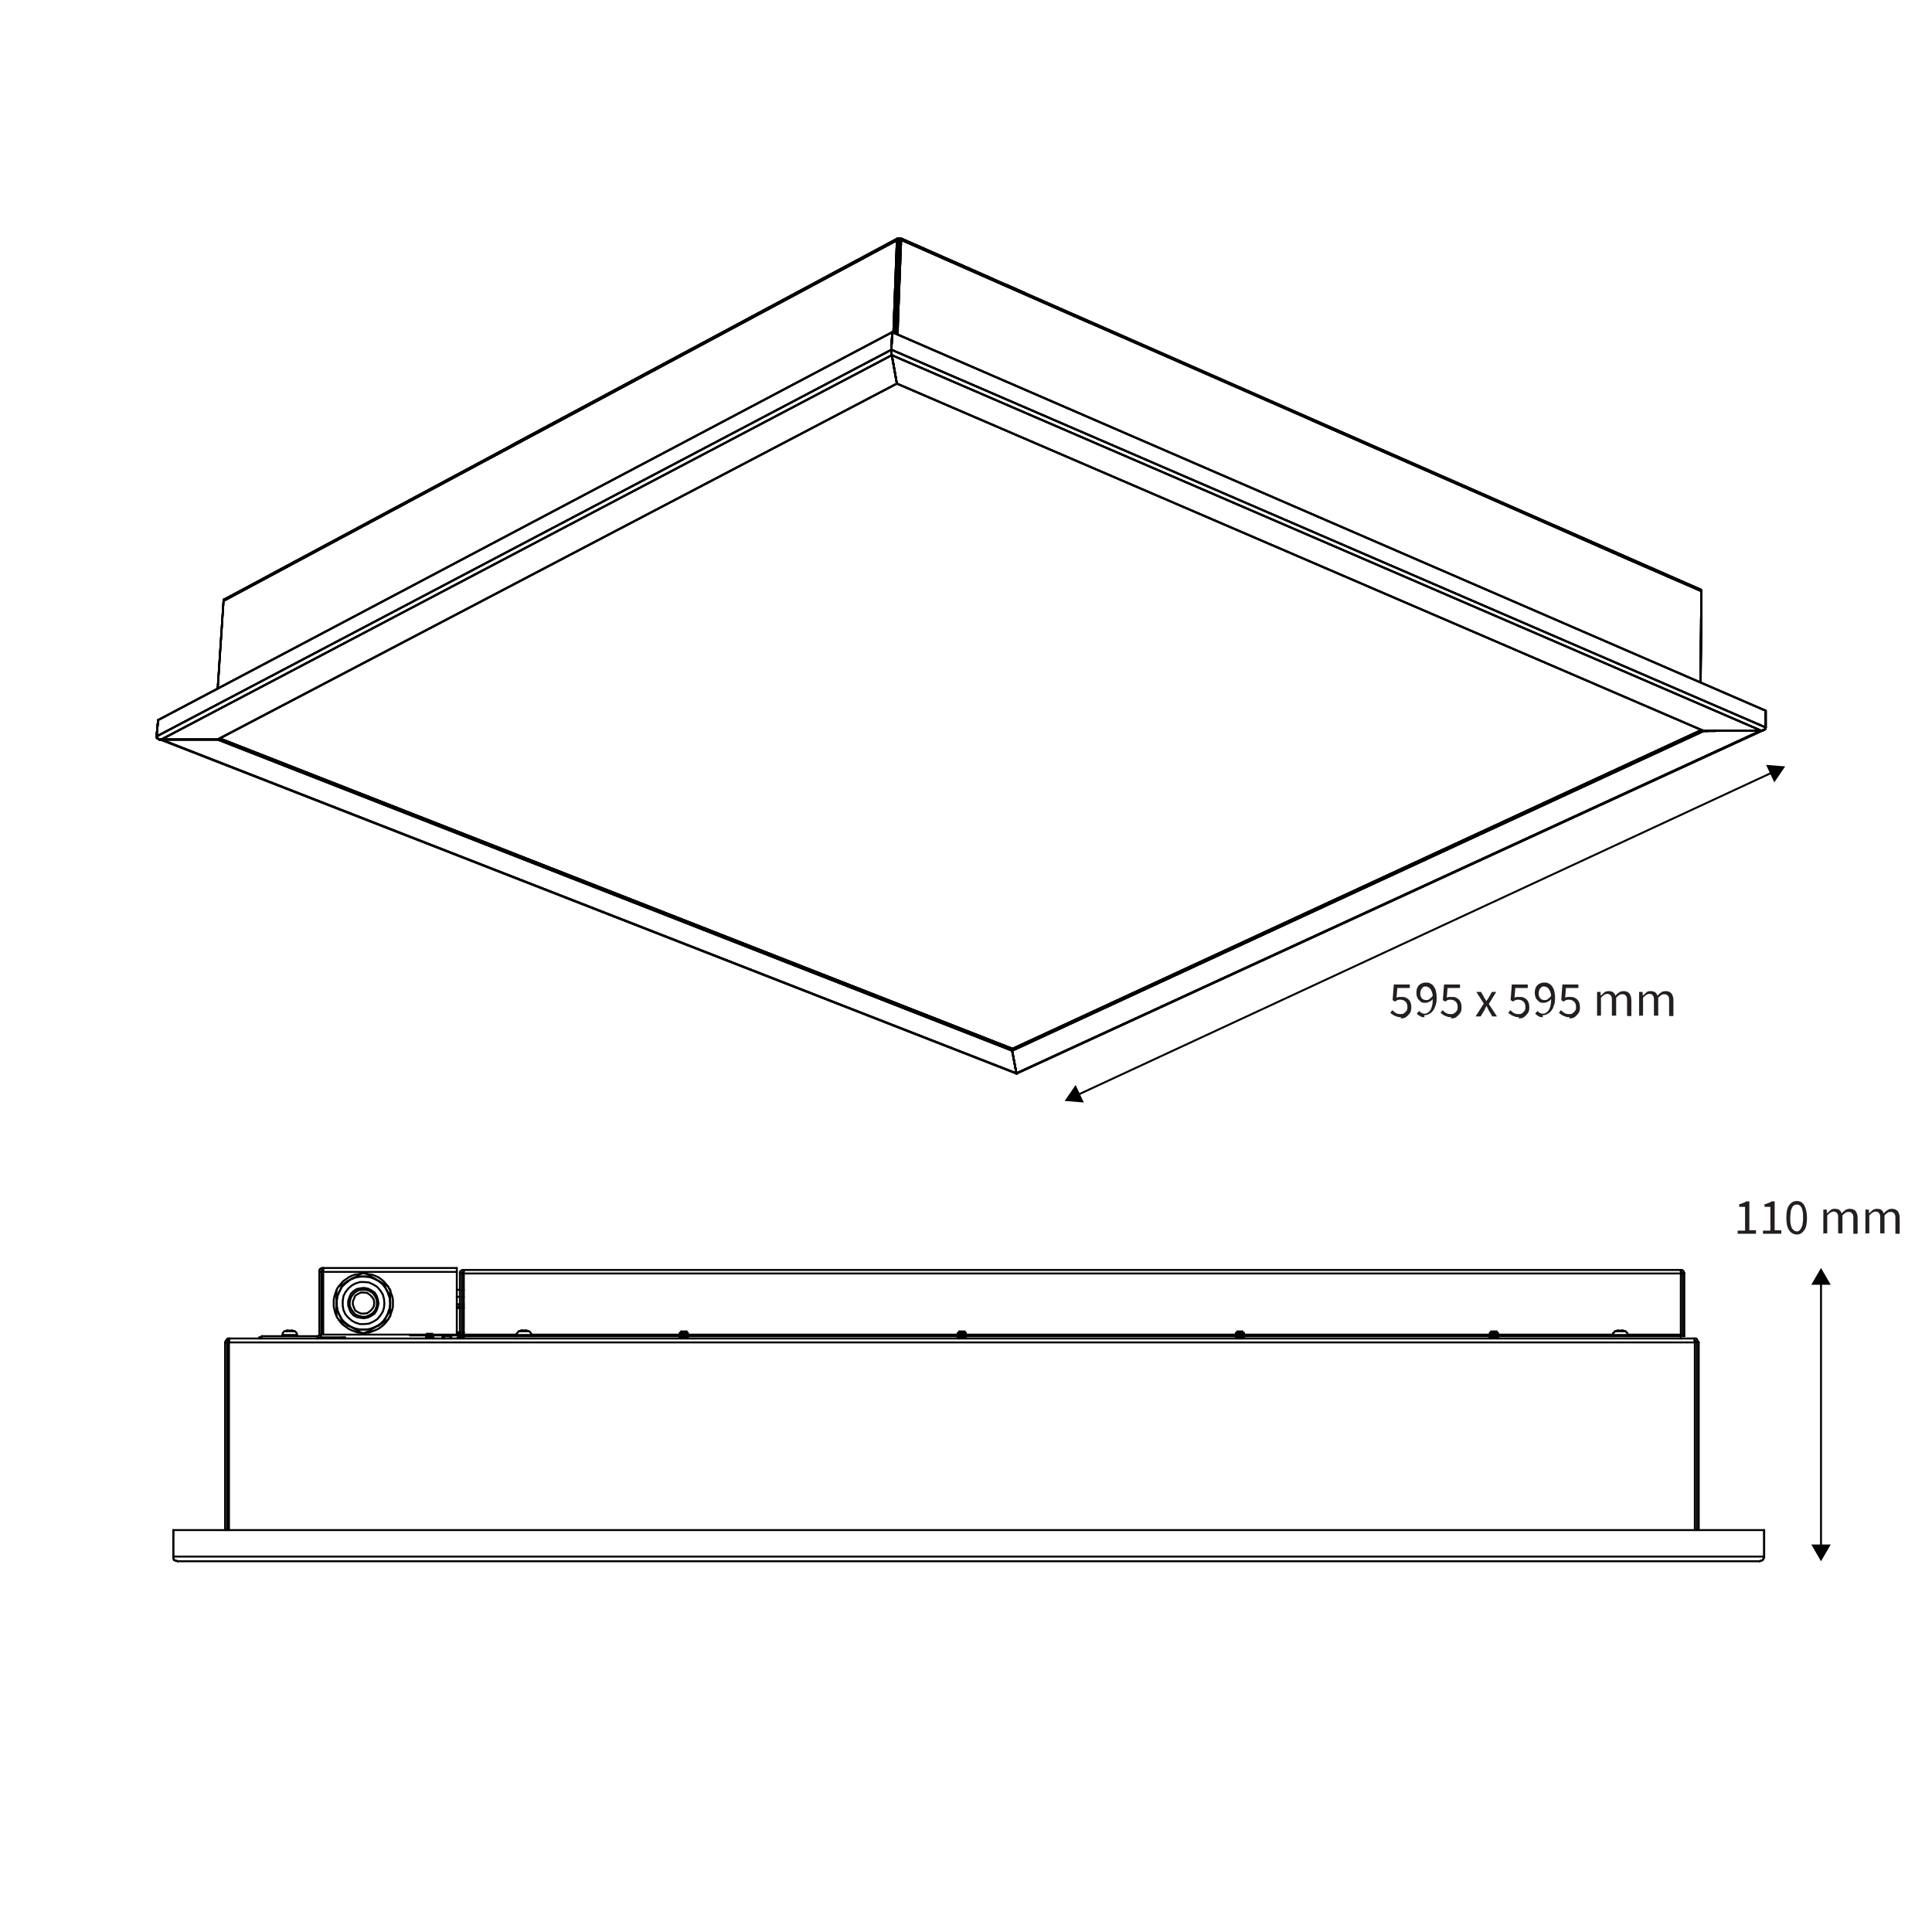 <?xml version="1.0" encoding="UTF-8"?>
<svg xmlns="http://www.w3.org/2000/svg" version="1.1" viewBox="0 0 496.1 496.1">
  <!-- Generator: Adobe Illustrator 29.8.2, SVG Export Plug-In . SVG Version: 2.1.1 Build 3)  -->
  <defs>
    <style>
      .st0 {
        stroke-miterlimit: 10;
      }

      .st0, .st1, .st2 {
        fill: none;
        stroke-width: .5px;
      }

      .st0, .st2 {
        stroke: #000;
      }

      .st3 {
        fill: #231f20;
      }

      .st1 {
        stroke: #010101;
      }

      .st1, .st2 {
        stroke-linecap: round;
        stroke-linejoin: round;
      }
    </style>
  </defs>
  <g id="Layer_3">
    <polyline class="st2" points="228.9 89.8 453.4 186.8 453.4 182.5 229.1 85.3 228.9 89.8"/>
    <line class="st2" x1="229" y1="91.1" x2="229" y2="91.2"/>
    <line class="st2" x1="228.9" y1="90.9" x2="229" y2="91.1"/>
    <line class="st2" x1="228.9" y1="90.7" x2="228.9" y2="90.9"/>
    <line class="st2" x1="228.9" y1="90.5" x2="228.9" y2="90.7"/>
    <line class="st2" x1="228.9" y1="90.2" x2="228.9" y2="90.5"/>
    <line class="st2" x1="228.9" y1="90.1" x2="228.9" y2="90.2"/>
    <line class="st2" x1="228.9" y1="90" x2="228.9" y2="90.1"/>
    <line class="st2" x1="228.9" y1="89.9" x2="228.9" y2="90"/>
    <line class="st2" x1="228.9" y1="89.8" x2="228.9" y2="89.9"/>
    <line class="st2" x1="453.4" y1="186.8" x2="228.9" y2="89.8"/>
    <line class="st2" x1="453.4" y1="186.9" x2="453.4" y2="186.8"/>
    <line class="st2" x1="453.4" y1="186.9" x2="453.4" y2="186.9"/>
    <line class="st2" x1="453.3" y1="187" x2="453.4" y2="186.9"/>
    <line class="st2" x1="453.3" y1="187.1" x2="453.3" y2="187"/>
    <line class="st2" x1="453.2" y1="187.3" x2="453.3" y2="187.1"/>
    <line class="st2" x1="453" y1="187.4" x2="453.2" y2="187.3"/>
    <line class="st2" x1="452.8" y1="187.5" x2="453" y2="187.4"/>
    <line class="st2" x1="452.7" y1="187.5" x2="452.8" y2="187.5"/>
    <line class="st2" x1="452.5" y1="187.6" x2="452.7" y2="187.5"/>
    <line class="st2" x1="452.2" y1="187.6" x2="452.4" y2="187.6"/>
    <line class="st2" x1="229" y1="91.2" x2="452.2" y2="187.6"/>
    <line class="st2" x1="230.3" y1="98.5" x2="229" y2="91.2"/>
    <line class="st2" x1="229" y1="91.1" x2="229" y2="91.2"/>
    <line class="st2" x1="228.9" y1="90.9" x2="229" y2="91.1"/>
    <line class="st2" x1="228.9" y1="90.7" x2="228.9" y2="90.9"/>
    <line class="st2" x1="228.9" y1="90.5" x2="228.9" y2="90.7"/>
    <line class="st2" x1="228.9" y1="90.2" x2="228.9" y2="90.5"/>
    <line class="st2" x1="228.9" y1="90.1" x2="228.9" y2="90.2"/>
    <line class="st2" x1="228.9" y1="90" x2="228.9" y2="90.1"/>
    <line class="st2" x1="228.9" y1="89.9" x2="228.9" y2="90"/>
    <line class="st2" x1="228.9" y1="89.8" x2="228.9" y2="89.9"/>
    <line class="st2" x1="229.1" y1="85.3" x2="228.9" y2="89.8"/>
    <line class="st2" x1="230.3" y1="98.5" x2="229" y2="91.2"/>
    <line class="st2" x1="229" y1="91.1" x2="229" y2="91.2"/>
    <line class="st2" x1="228.9" y1="90.9" x2="229" y2="91.1"/>
    <line class="st2" x1="228.9" y1="90.7" x2="228.9" y2="90.9"/>
    <line class="st2" x1="228.9" y1="90.5" x2="228.9" y2="90.7"/>
    <line class="st2" x1="228.9" y1="90.2" x2="228.9" y2="90.5"/>
    <line class="st2" x1="228.9" y1="90.1" x2="228.9" y2="90.2"/>
    <line class="st2" x1="228.9" y1="90" x2="228.9" y2="90.1"/>
    <line class="st2" x1="228.9" y1="89.9" x2="228.9" y2="90"/>
    <line class="st2" x1="228.9" y1="89.8" x2="228.9" y2="89.9"/>
    <line class="st2" x1="229.1" y1="85.3" x2="228.9" y2="89.8"/>
    <line class="st2" x1="453.4" y1="182.5" x2="229.1" y2="85.3"/>
    <polyline class="st2" points="230.3 98.5 437.5 187.7 452.2 187.6 229 91.2 230.3 98.5"/>
    <line class="st2" x1="230.3" y1="98.5" x2="437.5" y2="187.7"/>
    <line class="st2" x1="230.6" y1="82.2" x2="230.5" y2="85.9"/>
    <line class="st2" x1="231.1" y1="69.3" x2="230.6" y2="82.2"/>
    <line class="st2" x1="231.4" y1="61.6" x2="231.1" y2="69.3"/>
    <line class="st2" x1="279.8" y1="82.9" x2="231.4" y2="61.6"/>
    <line class="st2" x1="392.2" y1="132.2" x2="336.8" y2="107.9"/>
    <line class="st2" x1="418.5" y1="143.8" x2="392.2" y2="132.2"/>
    <line class="st2" x1="436.9" y1="151.8" x2="418.5" y2="143.8"/>
    <line class="st2" x1="436.8" y1="159.2" x2="436.9" y2="151.8"/>
    <line class="st2" x1="436.7" y1="171.7" x2="436.8" y2="159.2"/>
    <line class="st2" x1="436.7" y1="175.2" x2="436.7" y2="171.7"/>
    <line class="st2" x1="230.6" y1="61.8" x2="229.7" y2="85.6"/>
    <line class="st2" x1="230.3" y1="61.7" x2="230.6" y2="61.8"/>
    <line class="st2" x1="229.4" y1="85.4" x2="230.3" y2="61.7"/>
    <line class="st2" x1="230.3" y1="82.4" x2="230.2" y2="85.8"/>
    <line class="st2" x1="230.9" y1="69.4" x2="230.3" y2="82.4"/>
    <line class="st2" x1="231.1" y1="61.8" x2="230.9" y2="69.4"/>
    <line class="st2" x1="230.6" y1="82.2" x2="230.5" y2="85.9"/>
    <line class="st2" x1="231.1" y1="69.3" x2="230.6" y2="82.2"/>
    <line class="st2" x1="231.4" y1="61.6" x2="231.1" y2="69.3"/>
    <line class="st2" x1="231.1" y1="61.8" x2="231.4" y2="61.6"/>
    <line class="st2" x1="230.9" y1="69.4" x2="231.1" y2="61.8"/>
    <line class="st2" x1="230.3" y1="82.4" x2="230.9" y2="69.4"/>
    <line class="st2" x1="230.2" y1="85.8" x2="230.3" y2="82.4"/>
    <polyline class="st2" points="230.3 61.7 230.3 61.6 230.4 61.5 230.4 61.4 230.4 61.4 230.4 61.3 230.5 61.3 230.5 61.3 230.5 61.2 230.6 61.2 230.6 61.2 230.7 61.2 230.7 61.2 230.8 61.2 230.9 61.2 231 61.2 231 61.6 230.9 61.6 230.8 61.6 230.8 61.6 230.7 61.6 230.7 61.6 230.7 61.6 230.7 61.7 230.7 61.7 230.6 61.8 230.3 61.7"/>
    <polyline class="st2" points="231.1 61.8 231.4 61.6 231.4 61.5 231.4 61.5 231.4 61.4 231.4 61.4 231.4 61.3 231.3 61.3 231.3 61.3 231.3 61.2 231.2 61.2 231.2 61.2 231.2 61.2 231.1 61.2 231.1 61.2 231.1 61.2 231 61.2 231 61.2 231 61.6"/>
    <polyline class="st2" points="231.1 61.8 231.1 61.7 231.1 61.7 231.1 61.6 231.1 61.6 231.1 61.6 231.1 61.5 231 61.5 231 61.6 231 61.6"/>
    <line class="st2" x1="399.1" y1="134.9" x2="436.7" y2="151.4"/>
    <line class="st2" x1="258.1" y1="73" x2="263.1" y2="75.2"/>
    <line class="st2" x1="231.3" y1="61.2" x2="256.2" y2="72.2"/>
    <line class="st2" x1="355" y1="115.6" x2="436.6" y2="151.4"/>
    <line class="st2" x1="256.4" y1="72.3" x2="261.1" y2="74.3"/>
    <line class="st2" x1="231.3" y1="61.2" x2="254.7" y2="71.5"/>
    <line class="st2" x1="231" y1="61.6" x2="231" y2="61.6"/>
    <line class="st2" x1="231" y1="61.6" x2="231" y2="61.6"/>
    <line class="st2" x1="231" y1="61.5" x2="231" y2="61.6"/>
    <line class="st2" x1="231" y1="61.5" x2="231" y2="61.5"/>
    <line class="st2" x1="231.1" y1="61.5" x2="231" y2="61.5"/>
    <line class="st2" x1="231.1" y1="61.6" x2="231.1" y2="61.5"/>
    <line class="st2" x1="231.1" y1="61.6" x2="231.1" y2="61.6"/>
    <line class="st2" x1="231.1" y1="61.6" x2="231.1" y2="61.6"/>
    <line class="st2" x1="231.1" y1="61.6" x2="231.1" y2="61.6"/>
    <line class="st2" x1="231.1" y1="61.6" x2="231.1" y2="61.6"/>
    <line class="st2" x1="231.1" y1="61.6" x2="231.1" y2="61.6"/>
    <line class="st2" x1="231.1" y1="61.7" x2="231.1" y2="61.6"/>
    <line class="st2" x1="231.1" y1="61.7" x2="231.1" y2="61.7"/>
    <line class="st2" x1="231.1" y1="61.7" x2="231.1" y2="61.7"/>
    <line class="st2" x1="231.1" y1="61.7" x2="231.1" y2="61.7"/>
    <line class="st2" x1="231.1" y1="61.8" x2="231.1" y2="61.7"/>
    <line class="st2" x1="231" y1="61.6" x2="231.1" y2="61.7"/>
    <line class="st2" x1="231" y1="61.2" x2="231" y2="61.2"/>
    <line class="st2" x1="231" y1="61.2" x2="231" y2="61.2"/>
    <line class="st2" x1="231.1" y1="61.2" x2="231" y2="61.2"/>
    <line class="st2" x1="231.1" y1="61.2" x2="231.1" y2="61.2"/>
    <line class="st2" x1="231.1" y1="61.2" x2="231.1" y2="61.2"/>
    <line class="st2" x1="231.1" y1="61.2" x2="231.1" y2="61.2"/>
    <line class="st2" x1="231.2" y1="61.2" x2="231.1" y2="61.2"/>
    <line class="st2" x1="231.2" y1="61.2" x2="231.2" y2="61.2"/>
    <line class="st2" x1="231.2" y1="61.2" x2="231.2" y2="61.2"/>
    <line class="st2" x1="231.2" y1="61.2" x2="231.2" y2="61.2"/>
    <line class="st2" x1="231.3" y1="61.2" x2="231.2" y2="61.2"/>
    <line class="st2" x1="231.3" y1="61.2" x2="231.3" y2="61.2"/>
    <line class="st2" x1="231.3" y1="61.3" x2="231.3" y2="61.2"/>
    <line class="st2" x1="231.3" y1="61.3" x2="231.3" y2="61.3"/>
    <line class="st2" x1="231.4" y1="61.3" x2="231.3" y2="61.3"/>
    <line class="st2" x1="231.4" y1="61.4" x2="231.4" y2="61.3"/>
    <line class="st2" x1="231.4" y1="61.4" x2="231.4" y2="61.4"/>
    <line class="st2" x1="231.4" y1="61.5" x2="231.4" y2="61.4"/>
    <line class="st2" x1="231.4" y1="61.5" x2="231.4" y2="61.5"/>
    <line class="st2" x1="231.4" y1="61.5" x2="231.4" y2="61.5"/>
    <line class="st2" x1="231.4" y1="61.6" x2="231.4" y2="61.5"/>
    <line class="st2" x1="279.8" y1="82.9" x2="231.4" y2="61.6"/>
    <line class="st2" x1="392.2" y1="132.2" x2="336.8" y2="107.9"/>
    <line class="st2" x1="418.5" y1="143.8" x2="392.2" y2="132.2"/>
    <line class="st2" x1="436.9" y1="151.8" x2="418.5" y2="143.8"/>
    <line class="st2" x1="436.9" y1="151.8" x2="436.9" y2="151.8"/>
    <line class="st2" x1="436.9" y1="151.7" x2="436.9" y2="151.8"/>
    <line class="st2" x1="436.8" y1="151.7" x2="436.9" y2="151.7"/>
    <line class="st2" x1="436.8" y1="151.6" x2="436.8" y2="151.7"/>
    <line class="st2" x1="436.8" y1="151.6" x2="436.8" y2="151.6"/>
    <line class="st2" x1="436.8" y1="151.6" x2="436.8" y2="151.6"/>
    <line class="st2" x1="436.8" y1="151.6" x2="436.8" y2="151.6"/>
    <line class="st2" x1="436.8" y1="151.5" x2="436.8" y2="151.6"/>
    <line class="st2" x1="436.7" y1="151.5" x2="436.8" y2="151.5"/>
    <line class="st2" x1="436.7" y1="151.5" x2="436.7" y2="151.5"/>
    <line class="st2" x1="436.7" y1="151.5" x2="436.7" y2="151.5"/>
    <line class="st2" x1="436.7" y1="151.5" x2="436.7" y2="151.5"/>
    <line class="st2" x1="436.7" y1="151.4" x2="436.7" y2="151.5"/>
    <line class="st2" x1="436.6" y1="151.4" x2="436.7" y2="151.4"/>
    <line class="st2" x1="436.6" y1="151.4" x2="436.6" y2="151.4"/>
    <line class="st2" x1="230" y1="77.6" x2="230.6" y2="77.3"/>
    <line class="st2" x1="230.5" y1="78" x2="230" y2="78.3"/>
    <line class="st2" x1="230.5" y1="78" x2="230" y2="78.3"/>
    <line class="st2" x1="230.5" y1="79.3" x2="230" y2="79.6"/>
    <line class="st2" x1="230.5" y1="79.4" x2="230" y2="79.7"/>
    <line class="st2" x1="230.5" y1="79.3" x2="230" y2="79.6"/>
    <line class="st2" x1="230.5" y1="78" x2="230" y2="78.3"/>
    <polyline class="st2" points="230.5 79.3 230 79.6 230.5 79.3"/>
    <line class="st2" x1="230.5" y1="79.4" x2="230" y2="79.7"/>
    <line class="st2" x1="230" y1="79.9" x2="230.5" y2="79.6"/>
    <line class="st2" x1="230.3" y1="83.4" x2="229.8" y2="83.7"/>
    <line class="st2" x1="230" y1="78.3" x2="230.5" y2="78"/>
    <line class="st2" x1="230.3" y1="83.4" x2="229.8" y2="83.7"/>
    <line class="st2" x1="230" y1="77.6" x2="230.6" y2="77.3"/>
    <line class="st2" x1="229.9" y1="80.2" x2="230.4" y2="80.5"/>
    <line class="st2" x1="230.5" y1="79.6" x2="230" y2="79.9"/>
    <polyline class="st2" points="229.9 80.2 230.4 80.5 229.9 80.2"/>
    <line class="st2" x1="230.4" y1="80.5" x2="229.9" y2="80.2"/>
    <line class="st2" x1="452.8" y1="187.5" x2="261" y2="275.7"/>
    <line class="st2" x1="452.2" y1="187.6" x2="437.5" y2="187.7"/>
    <line class="st2" x1="452.4" y1="187.6" x2="452.2" y2="187.6"/>
    <line class="st2" x1="452.7" y1="187.5" x2="452.5" y2="187.6"/>
    <line class="st2" x1="452.8" y1="187.5" x2="452.7" y2="187.5"/>
    <line class="st2" x1="453" y1="187.4" x2="452.8" y2="187.5"/>
    <line class="st2" x1="453.2" y1="187.3" x2="453" y2="187.4"/>
    <line class="st2" x1="453.3" y1="187.1" x2="453.2" y2="187.3"/>
    <line class="st2" x1="453.3" y1="187" x2="453.3" y2="187.1"/>
    <line class="st2" x1="453.4" y1="186.9" x2="453.3" y2="187"/>
    <line class="st2" x1="453.4" y1="186.9" x2="453.4" y2="186.9"/>
    <line class="st2" x1="453.4" y1="186.8" x2="453.4" y2="186.9"/>
    <line class="st2" x1="453.4" y1="182.5" x2="453.4" y2="186.8"/>
    <line class="st2" x1="452.2" y1="187.6" x2="437.5" y2="187.7"/>
    <line class="st2" x1="452.4" y1="187.6" x2="452.2" y2="187.6"/>
    <line class="st2" x1="452.7" y1="187.5" x2="452.5" y2="187.6"/>
    <line class="st2" x1="452.8" y1="187.5" x2="452.8" y2="187.5"/>
    <line class="st2" x1="452.9" y1="187.4" x2="452.8" y2="187.5"/>
    <line class="st2" x1="453.1" y1="187.3" x2="453" y2="187.4"/>
    <line class="st2" x1="453.2" y1="187.3" x2="453.1" y2="187.3"/>
    <line class="st2" x1="453.3" y1="187.2" x2="453.2" y2="187.3"/>
    <line class="st2" x1="453.3" y1="187.1" x2="453.3" y2="187.2"/>
    <line class="st2" x1="453.3" y1="187" x2="453.3" y2="187.1"/>
    <line class="st2" x1="453.4" y1="186.9" x2="453.3" y2="187"/>
    <line class="st2" x1="453.4" y1="186.8" x2="453.4" y2="186.9"/>
    <line class="st2" x1="453.4" y1="182.5" x2="453.4" y2="186.8"/>
    <line class="st2" x1="436.7" y1="171.7" x2="436.7" y2="175.2"/>
    <line class="st2" x1="436.8" y1="159.2" x2="436.7" y2="171.7"/>
    <line class="st2" x1="436.9" y1="151.8" x2="436.8" y2="159.2"/>
    <line class="st2" x1="436.9" y1="152.3" x2="436.7" y2="175.2"/>
    <line class="st2" x1="436.9" y1="152.3" x2="436.9" y2="152.3"/>
    <line class="st2" x1="436.7" y1="151.4" x2="231.2" y2="61.2"/>
    <line class="st2" x1="436.9" y1="151.8" x2="436.9" y2="151.8"/>
    <line class="st2" x1="436.9" y1="151.7" x2="436.9" y2="151.8"/>
    <line class="st2" x1="436.8" y1="151.7" x2="436.9" y2="151.7"/>
    <line class="st2" x1="436.8" y1="151.6" x2="436.8" y2="151.7"/>
    <line class="st2" x1="436.8" y1="151.6" x2="436.8" y2="151.6"/>
    <line class="st2" x1="436.8" y1="151.6" x2="436.8" y2="151.6"/>
    <line class="st2" x1="436.8" y1="151.6" x2="436.8" y2="151.6"/>
    <line class="st2" x1="436.8" y1="151.5" x2="436.8" y2="151.6"/>
    <line class="st2" x1="436.7" y1="151.5" x2="436.8" y2="151.5"/>
    <line class="st2" x1="436.7" y1="151.5" x2="436.7" y2="151.5"/>
    <line class="st2" x1="436.7" y1="151.5" x2="436.7" y2="151.5"/>
    <line class="st2" x1="436.7" y1="151.5" x2="436.7" y2="151.5"/>
    <line class="st2" x1="436.7" y1="151.4" x2="436.7" y2="151.5"/>
    <line class="st2" x1="436.6" y1="151.4" x2="436.7" y2="151.4"/>
    <line class="st2" x1="436.6" y1="151.4" x2="436.6" y2="151.4"/>
    <line class="st2" x1="436.9" y1="152.2" x2="436.9" y2="152.1"/>
    <line class="st2" x1="436.9" y1="152.2" x2="436.9" y2="152.2"/>
    <line class="st2" x1="436.9" y1="152.3" x2="436.9" y2="152.2"/>
    <line class="st2" x1="436.9" y1="152.3" x2="436.9" y2="152.3"/>
    <line class="st2" x1="55.8" y1="189.9" x2="230.3" y2="98.5"/>
    <line class="st2" x1="260" y1="269.3" x2="56.4" y2="189.6"/>
    <line class="st2" x1="259.9" y1="269.8" x2="260" y2="269.3"/>
    <line class="st2" x1="55.8" y1="189.9" x2="259.9" y2="269.8"/>
    <polyline class="st2" points="41.4 189.9 229 91.2 230.3 98.5 55.8 189.9 41.4 189.9"/>
    <polyline class="st2" points="41.4 189.9 55.9 189.9 259.9 269.8 261 275.6 41.4 189.9"/>
    <line class="st2" x1="40.8" y1="189.8" x2="261" y2="275.7"/>
    <line class="st2" x1="56.4" y1="189.6" x2="260" y2="269.3"/>
    <line class="st2" x1="40.2" y1="189.1" x2="40.6" y2="184.9"/>
    <line class="st2" x1="40.3" y1="189.3" x2="40.2" y2="189.1"/>
    <line class="st2" x1="40.3" y1="189.4" x2="40.3" y2="189.3"/>
    <line class="st2" x1="40.3" y1="189.5" x2="40.3" y2="189.4"/>
    <line class="st2" x1="40.4" y1="189.6" x2="40.3" y2="189.5"/>
    <line class="st2" x1="41.4" y1="189.9" x2="55.9" y2="189.9"/>
    <line class="st2" x1="41.1" y1="189.9" x2="41.4" y2="189.9"/>
    <line class="st2" x1="40.9" y1="189.9" x2="41.1" y2="189.9"/>
    <line class="st2" x1="40.8" y1="189.8" x2="40.9" y2="189.9"/>
    <line class="st2" x1="40.7" y1="189.8" x2="40.8" y2="189.8"/>
    <line class="st2" x1="40.6" y1="189.7" x2="40.6" y2="189.7"/>
    <line class="st2" x1="40.5" y1="189.6" x2="40.6" y2="189.7"/>
    <line class="st2" x1="40.4" y1="189.6" x2="40.5" y2="189.6"/>
    <line class="st2" x1="40.3" y1="189.5" x2="40.4" y2="189.6"/>
    <line class="st2" x1="40.3" y1="189.4" x2="40.3" y2="189.5"/>
    <line class="st2" x1="40.3" y1="189.3" x2="40.3" y2="189.4"/>
    <line class="st2" x1="40.2" y1="189.1" x2="40.3" y2="189.3"/>
    <line class="st2" x1="261" y1="275.7" x2="261" y2="275.7"/>
    <line class="st2" x1="261" y1="275.6" x2="261" y2="275.7"/>
    <line class="st2" x1="41.4" y1="189.9" x2="261" y2="275.6"/>
    <line class="st2" x1="41.1" y1="189.9" x2="41.4" y2="189.9"/>
    <line class="st2" x1="40.9" y1="189.9" x2="41.1" y2="189.9"/>
    <line class="st2" x1="40.8" y1="189.8" x2="40.9" y2="189.9"/>
    <line class="st2" x1="40.7" y1="189.8" x2="40.8" y2="189.8"/>
    <line class="st2" x1="40.6" y1="189.7" x2="40.6" y2="189.7"/>
    <line class="st2" x1="40.5" y1="189.6" x2="40.6" y2="189.7"/>
    <line class="st2" x1="40.4" y1="189.6" x2="40.5" y2="189.6"/>
    <line class="st2" x1="57.4" y1="154.3" x2="55.9" y2="176.8"/>
    <line class="st2" x1="230.3" y1="61.7" x2="57.4" y2="154.3"/>
    <line class="st2" x1="229.4" y1="85.4" x2="230.3" y2="61.7"/>
    <line class="st2" x1="55.9" y1="176.8" x2="57.4" y2="154.3"/>
    <line class="st2" x1="40.3" y1="189.4" x2="40.3" y2="189.5"/>
    <line class="st2" x1="40.3" y1="189.3" x2="40.3" y2="189.4"/>
    <line class="st2" x1="40.3" y1="189.2" x2="40.3" y2="189.3"/>
    <line class="st2" x1="40.2" y1="189.1" x2="40.3" y2="189.2"/>
    <line class="st2" x1="228.9" y1="89.8" x2="40.2" y2="189.1"/>
    <line class="st2" x1="228.9" y1="89.9" x2="228.9" y2="89.8"/>
    <line class="st2" x1="228.9" y1="90" x2="228.9" y2="89.9"/>
    <line class="st2" x1="228.9" y1="90.1" x2="228.9" y2="90"/>
    <line class="st2" x1="228.9" y1="90.2" x2="228.9" y2="90.1"/>
    <line class="st2" x1="228.9" y1="90.5" x2="228.9" y2="90.2"/>
    <line class="st2" x1="228.9" y1="90.7" x2="228.9" y2="90.5"/>
    <line class="st2" x1="228.9" y1="90.9" x2="228.9" y2="90.7"/>
    <line class="st2" x1="229" y1="91.1" x2="228.9" y2="90.9"/>
    <line class="st2" x1="229" y1="91.2" x2="229" y2="91.1"/>
    <line class="st2" x1="41.4" y1="189.9" x2="229" y2="91.2"/>
    <line class="st2" x1="41.1" y1="189.9" x2="41.4" y2="189.9"/>
    <line class="st2" x1="40.9" y1="189.9" x2="41.1" y2="189.9"/>
    <line class="st2" x1="40.9" y1="189.9" x2="40.9" y2="189.9"/>
    <line class="st2" x1="40.7" y1="189.8" x2="40.9" y2="189.9"/>
    <line class="st2" x1="40.5" y1="189.6" x2="40.7" y2="189.8"/>
    <line class="st2" x1="40.3" y1="189.5" x2="40.5" y2="189.6"/>
    <line class="st2" x1="40.2" y1="189.1" x2="40.6" y2="184.9"/>
    <line class="st2" x1="40.3" y1="189.2" x2="40.2" y2="189.1"/>
    <line class="st2" x1="40.3" y1="189.3" x2="40.3" y2="189.2"/>
    <line class="st2" x1="40.3" y1="189.4" x2="40.3" y2="189.3"/>
    <line class="st2" x1="40.3" y1="189.5" x2="40.3" y2="189.4"/>
    <line class="st2" x1="41.4" y1="189.9" x2="55.9" y2="189.9"/>
    <line class="st2" x1="41.1" y1="189.9" x2="41.4" y2="189.9"/>
    <line class="st2" x1="40.9" y1="189.9" x2="41.1" y2="189.9"/>
    <line class="st2" x1="40.9" y1="189.9" x2="40.9" y2="189.9"/>
    <line class="st2" x1="40.7" y1="189.8" x2="40.9" y2="189.9"/>
    <line class="st2" x1="40.5" y1="189.6" x2="40.7" y2="189.8"/>
    <line class="st2" x1="40.3" y1="189.5" x2="40.5" y2="189.6"/>
    <polyline class="st2" points="40.2 189.1 228.9 89.8 229.1 85.3 40.6 184.9 40.2 189.1"/>
    <line class="st2" x1="40.6" y1="184.9" x2="40.2" y2="189.1"/>
    <line class="st2" x1="229.7" y1="85.6" x2="230.6" y2="61.8"/>
    <line class="st2" x1="229.1" y1="85.3" x2="40.6" y2="184.9"/>
    <line class="st2" x1="57.6" y1="153.9" x2="57.6" y2="153.9"/>
    <line class="st2" x1="57.6" y1="153.9" x2="57.6" y2="153.9"/>
    <line class="st2" x1="57.5" y1="153.9" x2="57.6" y2="153.9"/>
    <line class="st2" x1="57.5" y1="154" x2="57.5" y2="153.9"/>
    <line class="st2" x1="57.5" y1="154" x2="57.5" y2="154"/>
    <line class="st2" x1="57.5" y1="154" x2="57.5" y2="154"/>
    <line class="st2" x1="57.4" y1="154.1" x2="57.5" y2="154"/>
    <line class="st2" x1="57.4" y1="154.1" x2="57.4" y2="154.1"/>
    <line class="st2" x1="57.4" y1="154.2" x2="57.4" y2="154.1"/>
    <line class="st2" x1="57.4" y1="154.2" x2="57.4" y2="154.2"/>
    <polyline class="st2" points="57.4 154.3 57.4 154.2 57.4 154.3"/>
    <line class="st2" x1="57.4" y1="154.2" x2="57.4" y2="154.2"/>
    <line class="st2" x1="57.4" y1="154.1" x2="57.4" y2="154.2"/>
    <line class="st2" x1="57.4" y1="154.1" x2="57.4" y2="154.1"/>
    <line class="st2" x1="57.5" y1="154" x2="57.4" y2="154.1"/>
    <line class="st2" x1="57.5" y1="154" x2="57.5" y2="154"/>
    <line class="st2" x1="57.5" y1="154" x2="57.5" y2="154"/>
    <line class="st2" x1="57.5" y1="153.9" x2="57.5" y2="154"/>
    <line class="st2" x1="57.6" y1="153.9" x2="57.5" y2="153.9"/>
    <line class="st2" x1="57.6" y1="153.9" x2="57.6" y2="153.9"/>
    <line class="st2" x1="57.6" y1="153.9" x2="57.6" y2="153.9"/>
    <line class="st2" x1="230.9" y1="61.2" x2="231" y2="61.2"/>
    <line class="st2" x1="230.8" y1="61.2" x2="230.9" y2="61.2"/>
    <line class="st2" x1="230.8" y1="61.2" x2="230.8" y2="61.2"/>
    <line class="st2" x1="230.7" y1="61.2" x2="230.8" y2="61.2"/>
    <line class="st2" x1="230.7" y1="61.2" x2="230.7" y2="61.2"/>
    <line class="st2" x1="230.7" y1="61.2" x2="230.7" y2="61.2"/>
    <line class="st2" x1="230.6" y1="61.2" x2="230.7" y2="61.2"/>
    <line class="st2" x1="230.6" y1="61.2" x2="230.6" y2="61.2"/>
    <line class="st2" x1="230.5" y1="61.2" x2="230.6" y2="61.2"/>
    <line class="st2" x1="230.5" y1="61.2" x2="230.5" y2="61.2"/>
    <line class="st2" x1="230.5" y1="61.3" x2="230.5" y2="61.2"/>
    <line class="st2" x1="230.5" y1="61.3" x2="230.5" y2="61.3"/>
    <line class="st2" x1="230.5" y1="61.3" x2="230.5" y2="61.3"/>
    <line class="st2" x1="230.4" y1="61.3" x2="230.5" y2="61.3"/>
    <line class="st2" x1="230.4" y1="61.4" x2="230.4" y2="61.3"/>
    <line class="st2" x1="230.4" y1="61.4" x2="230.4" y2="61.4"/>
    <line class="st2" x1="230.4" y1="61.4" x2="230.4" y2="61.4"/>
    <line class="st2" x1="230.4" y1="61.5" x2="230.4" y2="61.4"/>
    <line class="st2" x1="230.3" y1="61.6" x2="230.4" y2="61.5"/>
    <line class="st2" x1="230.3" y1="61.6" x2="230.3" y2="61.6"/>
    <line class="st2" x1="230.3" y1="61.7" x2="230.3" y2="61.6"/>
    <line class="st2" x1="57.4" y1="154.3" x2="230.3" y2="61.7"/>
    <line class="st2" x1="231" y1="61.6" x2="230.7" y2="61.7"/>
    <line class="st2" x1="230.9" y1="61.6" x2="231" y2="61.6"/>
    <line class="st2" x1="230.9" y1="61.6" x2="230.9" y2="61.6"/>
    <line class="st2" x1="230.8" y1="61.6" x2="230.9" y2="61.6"/>
    <line class="st2" x1="230.8" y1="61.6" x2="230.8" y2="61.6"/>
    <line class="st2" x1="230.8" y1="61.6" x2="230.8" y2="61.6"/>
    <line class="st2" x1="230.8" y1="61.6" x2="230.8" y2="61.6"/>
    <line class="st2" x1="230.7" y1="61.6" x2="230.8" y2="61.6"/>
    <line class="st2" x1="230.7" y1="61.6" x2="230.7" y2="61.6"/>
    <line class="st2" x1="230.7" y1="61.6" x2="230.7" y2="61.6"/>
    <line class="st2" x1="230.7" y1="61.6" x2="230.7" y2="61.6"/>
    <line class="st2" x1="230.7" y1="61.7" x2="230.7" y2="61.6"/>
    <line class="st2" x1="230.7" y1="61.7" x2="230.7" y2="61.7"/>
    <line class="st2" x1="230.7" y1="61.7" x2="230.7" y2="61.7"/>
    <line class="st2" x1="230.7" y1="61.7" x2="230.7" y2="61.7"/>
    <line class="st2" x1="230.6" y1="61.8" x2="230.7" y2="61.7"/>
    <line class="st2" x1="230.6" y1="61.8" x2="230.6" y2="61.8"/>
    <polyline class="st2" points="230.8 61.6 230.7 61.6 230.8 61.6"/>
    <polyline class="st2" points="57.6 153.9 230.5 61.3 57.6 153.9"/>
    <line class="st2" x1="230.5" y1="61.3" x2="57.6" y2="153.9"/>
    <line class="st2" x1="131.4" y1="114.3" x2="230.5" y2="61.3"/>
    <line class="st2" x1="68.3" y1="148.2" x2="230.5" y2="61.2"/>
    <line class="st2" x1="231" y1="61.6" x2="230.7" y2="61.7"/>
    <line class="st2" x1="231.1" y1="61.7" x2="231" y2="61.6"/>
    <line class="st2" x1="260" y1="269.3" x2="259.9" y2="269.8"/>
    <line class="st2" x1="437" y1="187.4" x2="260" y2="269.3"/>
    <line class="st2" x1="259.9" y1="269.8" x2="437.5" y2="187.7"/>
    <line class="st2" x1="260" y1="269.3" x2="437" y2="187.4"/>
    <line class="st2" x1="436.7" y1="175.2" x2="436.9" y2="152.3"/>
    <line class="st2" x1="259.9" y1="269.8" x2="261" y2="275.6"/>
    <line class="st2" x1="260" y1="269.3" x2="259.9" y2="269.8"/>
    <line class="st2" x1="261" y1="275.7" x2="261" y2="275.7"/>
    <polyline class="st2" points="261 275.6 261 275.7 261 275.6"/>
    <line class="st2" x1="261" y1="275.7" x2="261" y2="275.7"/>
    <line class="st2" x1="453.4" y1="186.9" x2="453.4" y2="186.8"/>
    <line class="st2" x1="453.3" y1="187" x2="453.4" y2="186.9"/>
    <line class="st2" x1="453.3" y1="187.1" x2="453.3" y2="187"/>
    <line class="st2" x1="453.3" y1="187.2" x2="453.3" y2="187.1"/>
    <line class="st2" x1="453.2" y1="187.3" x2="453.3" y2="187.2"/>
    <line class="st2" x1="453.1" y1="187.3" x2="453.2" y2="187.3"/>
    <line class="st2" x1="453" y1="187.4" x2="453.1" y2="187.3"/>
    <line class="st2" x1="452.8" y1="187.5" x2="452.9" y2="187.4"/>
    <line class="st2" x1="452.8" y1="187.5" x2="452.8" y2="187.5"/>
    <line class="st2" x1="452.5" y1="187.6" x2="452.7" y2="187.5"/>
    <line class="st2" x1="452.2" y1="187.6" x2="452.4" y2="187.6"/>
    <line class="st2" x1="261" y1="275.6" x2="452.2" y2="187.6"/>
    <polyline class="st2" points="261 275.6 259.9 269.8 437.5 187.7 452.2 187.6 261 275.6"/>
    <line class="st2" x1="261" y1="275.7" x2="261" y2="275.6"/>
    <line class="st2" x1="261" y1="275.7" x2="261" y2="275.7"/>
    <line class="st2" x1="259.9" y1="269.8" x2="260" y2="269.3"/>
    <line class="st2" x1="261" y1="275.6" x2="259.9" y2="269.8"/>
    <line class="st2" x1="453.4" y1="186.8" x2="453.4" y2="182.5"/>
    <line class="st2" x1="436.9" y1="152.2" x2="436.9" y2="152.1"/>
    <line class="st2" x1="436.9" y1="152.2" x2="436.9" y2="152.2"/>
    <line class="st2" x1="436.9" y1="152.3" x2="436.9" y2="152.2"/>
    <polyline class="st2" points="436.9 152.3 436.9 152.2 436.9 152.1"/>
    <line class="st2" x1="453.4" y1="186.8" x2="453.4" y2="182.5"/>
    <polyline class="st2" points="261 275.6 259.9 269.8 260 269.3"/>
    <polyline class="st2" points="261 275.7 261 275.7 261 275.6 259.9 269.8 437.5 187.7 452.2 187.6 261 275.6"/>
    <polyline class="st2" points="261 275.6 452.2 187.6 452.4 187.6"/>
    <line class="st2" x1="452.5" y1="187.6" x2="452.7" y2="187.5"/>
    <polyline class="st2" points="452.8 187.5 452.8 187.5 452.9 187.4"/>
    <polyline class="st2" points="453 187.4 453.1 187.3 453.2 187.3 453.3 187.2 453.3 187.1 453.3 187 453.4 186.9 453.4 186.8"/>
    <polyline class="st2" points="261 275.7 261 275.7 261 275.6 261 275.7 261 275.7"/>
    <polyline class="st2" points="260 269.3 259.9 269.8 261 275.6"/>
    <line class="st2" x1="436.7" y1="175.2" x2="436.9" y2="152.3"/>
    <line class="st2" x1="260" y1="269.3" x2="437" y2="187.4"/>
    <line class="st2" x1="259.9" y1="269.8" x2="437.5" y2="187.7"/>
    <polyline class="st2" points="437 187.4 260 269.3 259.9 269.8"/>
    <polyline class="st2" points="231.1 61.7 231 61.6 230.7 61.7"/>
    <line class="st2" x1="68.3" y1="148.2" x2="230.5" y2="61.2"/>
    <polyline class="st2" points="131.4 114.3 230.5 61.3 57.6 153.9 230.5 61.3 57.6 153.9"/>
    <polyline class="st2" points="230.7 61.6 230.8 61.6 230.7 61.6"/>
    <polyline class="st2" points="230.6 61.8 230.6 61.8 230.7 61.7 230.7 61.7 230.7 61.6 230.7 61.6 230.7 61.6 230.8 61.6 230.8 61.6"/>
    <polyline class="st2" points="230.8 61.6 230.9 61.6 231 61.6 230.7 61.7"/>
    <polyline class="st2" points="57.4 154.3 230.3 61.7 230.3 61.6 230.4 61.5 230.4 61.4 230.4 61.4 230.4 61.3 230.5 61.3 230.5 61.3 230.5 61.2 230.6 61.2 230.6 61.2 230.7 61.2 230.7 61.2 230.8 61.2 230.9 61.2 231 61.2"/>
    <polyline class="st2" points="57.6 153.9 57.6 153.9 57.5 153.9 57.5 154 57.5 154 57.4 154.1 57.4 154.1 57.4 154.2 57.4 154.3 57.4 154.2 57.4 154.1 57.4 154.1 57.5 154 57.5 154 57.5 153.9 57.6 153.9 57.6 153.9"/>
    <line class="st2" x1="229.1" y1="85.3" x2="40.6" y2="184.9"/>
    <line class="st2" x1="229.7" y1="85.6" x2="230.6" y2="61.8"/>
    <polyline class="st2" points="40.6 184.9 40.2 189.1 228.9 89.8 229.1 85.3 40.6 184.9 40.2 189.1"/>
    <polyline class="st2" points="40.3 189.5 40.5 189.6 40.7 189.8 40.9 189.9 40.9 189.9 41.1 189.9 41.4 189.9 55.9 189.9"/>
    <polyline class="st2" points="40.3 189.5 40.3 189.4 40.3 189.3 40.3 189.2 40.2 189.1 40.6 184.9"/>
    <polyline class="st2" points="40.3 189.5 40.5 189.6 40.7 189.8 40.9 189.9 40.9 189.9 41.1 189.9 41.4 189.9 229 91.2 229 91.1 228.9 90.9 228.9 90.7 228.9 90.5 228.9 90.2 228.9 90.1 228.9 90 228.9 89.9 228.9 89.8"/>
    <polyline class="st2" points="228.9 89.8 40.2 189.1 40.3 189.2 40.3 189.3 40.3 189.4 40.3 189.5"/>
    <line class="st2" x1="55.9" y1="176.8" x2="57.4" y2="154.3"/>
    <polyline class="st2" points="229.4 85.4 230.3 61.7 57.4 154.3 55.9 176.8"/>
    <polyline class="st2" points="40.4 189.6 40.5 189.6 40.6 189.7 40.6 189.7"/>
    <polyline class="st2" points="40.7 189.8 40.8 189.8 40.9 189.9"/>
    <line class="st2" x1="40.9" y1="189.9" x2="41.1" y2="189.9"/>
    <polyline class="st2" points="41.1 189.9 41.4 189.9 261 275.6 261 275.7 261 275.7"/>
    <polyline class="st2" points="40.2 189.1 40.3 189.3 40.3 189.4 40.3 189.5 40.4 189.6 40.5 189.6 40.6 189.7 40.6 189.7"/>
    <polyline class="st2" points="40.7 189.8 40.8 189.8 40.9 189.9"/>
    <line class="st2" x1="40.9" y1="189.9" x2="41.1" y2="189.9"/>
    <polyline class="st2" points="41.1 189.9 41.4 189.9 55.9 189.9"/>
    <polyline class="st2" points="40.4 189.6 40.3 189.5 40.3 189.4 40.3 189.3 40.2 189.1 40.6 184.9"/>
    <line class="st2" x1="56.4" y1="189.6" x2="260" y2="269.3"/>
    <polyline class="st2" points="41.4 189.9 229 91.2 230.3 98.5 55.9 189.9 41.4 189.9"/>
    <polyline class="st2" points="55.9 189.9 259.9 269.8 260 269.3 56.4 189.6"/>
    <line class="st2" x1="55.9" y1="189.9" x2="230.3" y2="98.5"/>
    <polyline class="st2" points="436.9 152.3 436.9 152.3 436.9 152.2 436.9 152.1"/>
    <polyline class="st2" points="436.6 151.4 436.6 151.4 436.7 151.4 436.7 151.5 436.7 151.5 436.7 151.5 436.8 151.5 436.8 151.6 436.8 151.6 436.8 151.6 436.8 151.7 436.9 151.7 436.9 151.8 436.9 151.8"/>
    <line class="st2" x1="436.7" y1="151.4" x2="231.2" y2="61.2"/>
    <polyline class="st2" points="436.9 152.3 436.9 152.3 436.7 175.2"/>
    <polyline class="st2" points="436.9 151.8 436.8 159.2 436.7 171.7 436.7 175.2"/>
    <polyline class="st2" points="453.4 182.5 453.4 186.8 453.4 186.9 453.3 187 453.3 187.1 453.3 187.2 453.2 187.3 453.1 187.3 453 187.4"/>
    <polyline class="st2" points="452.9 187.4 452.8 187.5 452.8 187.5"/>
    <line class="st2" x1="452.7" y1="187.5" x2="452.5" y2="187.6"/>
    <polyline class="st2" points="452.4 187.6 452.2 187.6 437.5 187.7"/>
    <polyline class="st2" points="453.4 182.5 453.4 186.8 453.4 186.9 453.4 186.9 453.3 187 453.3 187.1 453.2 187.3 453 187.4 452.8 187.5 452.7 187.5 452.5 187.6"/>
    <polyline class="st2" points="452.4 187.6 452.2 187.6 437.5 187.7"/>
    <line class="st2" x1="452.8" y1="187.5" x2="261" y2="275.7"/>
    <line class="st2" x1="230.4" y1="80.5" x2="229.9" y2="80.2"/>
    <polyline class="st2" points="230.4 80.5 229.9 80.2 230.4 80.5"/>
    <line class="st2" x1="230.5" y1="79.6" x2="230" y2="79.9"/>
    <line class="st2" x1="229.9" y1="80.2" x2="230.4" y2="80.5"/>
    <line class="st2" x1="230" y1="77.6" x2="230.6" y2="77.3"/>
    <line class="st2" x1="230.3" y1="83.4" x2="229.8" y2="83.7"/>
    <line class="st2" x1="230" y1="78.3" x2="230.5" y2="78"/>
    <line class="st2" x1="230.3" y1="83.4" x2="229.8" y2="83.7"/>
    <line class="st2" x1="230" y1="79.9" x2="230.5" y2="79.6"/>
    <line class="st2" x1="230.5" y1="79.4" x2="230" y2="79.7"/>
    <polyline class="st2" points="230 79.6 230.5 79.3 230 79.6"/>
    <line class="st2" x1="230.5" y1="78" x2="230" y2="78.3"/>
    <line class="st2" x1="230.5" y1="79.3" x2="230" y2="79.6"/>
    <line class="st2" x1="230.5" y1="79.4" x2="230" y2="79.7"/>
    <line class="st2" x1="230.5" y1="79.3" x2="230" y2="79.6"/>
    <line class="st2" x1="230.5" y1="78" x2="230" y2="78.3"/>
    <line class="st2" x1="230.5" y1="78" x2="230" y2="78.3"/>
    <line class="st2" x1="230" y1="77.6" x2="230.6" y2="77.3"/>
    <polyline class="st2" points="436.6 151.4 436.6 151.4 436.7 151.4 436.7 151.5 436.7 151.5 436.7 151.5 436.8 151.5 436.8 151.6 436.8 151.6 436.8 151.6 436.8 151.7 436.9 151.7 436.9 151.8 436.9 151.8 418.5 143.8 392.2 132.2 336.8 107.9 279.8 82.9 231.4 61.6 231.4 61.5 231.4 61.5 231.4 61.4"/>
    <polyline class="st2" points="231.4 61.4 231.4 61.4 231.4 61.3 231.3 61.3 231.3 61.3 231.3 61.2 231.2 61.2 231.2 61.2 231.2 61.2 231.1 61.2 231.1 61.2 231.1 61.2 231 61.2 231 61.2"/>
    <line class="st2" x1="231" y1="61.6" x2="231.1" y2="61.7"/>
    <polyline class="st2" points="231.1 61.8 231.1 61.7 231.1 61.7 231.1 61.6 231.1 61.6 231.1 61.6 231.1 61.5 231 61.5 231 61.6 231 61.6"/>
    <line class="st2" x1="231.3" y1="61.2" x2="254.7" y2="71.5"/>
    <line class="st2" x1="256.4" y1="72.3" x2="261.1" y2="74.3"/>
    <line class="st2" x1="355" y1="115.6" x2="436.6" y2="151.4"/>
    <line class="st2" x1="231.3" y1="61.2" x2="256.2" y2="72.2"/>
    <line class="st2" x1="258.1" y1="73" x2="263.1" y2="75.2"/>
    <line class="st2" x1="399.1" y1="134.9" x2="436.7" y2="151.4"/>
    <polyline class="st2" points="231.1 61.8 231.4 61.6 231.4 61.5 231.4 61.5 231.4 61.4 231.4 61.4 231.4 61.3 231.3 61.3 231.3 61.3 231.3 61.2 231.2 61.2 231.2 61.2 231.2 61.2 231.1 61.2 231.1 61.2 231.1 61.2 231 61.2 231 61.2 231 61.6"/>
    <polyline class="st2" points="231.1 61.8 231.1 61.7 231.1 61.7 231.1 61.6 231.1 61.6 231.1 61.6 231.1 61.5 231 61.5 231 61.6 231 61.6"/>
    <polyline class="st2" points="230.3 61.7 230.3 61.6 230.4 61.5 230.4 61.4 230.4 61.4 230.4 61.3 230.5 61.3 230.5 61.3 230.5 61.2 230.6 61.2 230.6 61.2 230.7 61.2 230.7 61.2 230.8 61.2 230.9 61.2 231 61.2 231 61.6 230.9 61.6 230.8 61.6 230.8 61.6 230.7 61.6 230.7 61.6 230.7 61.6 230.7 61.7 230.7 61.7 230.6 61.8 230.3 61.7"/>
    <polyline class="st2" points="230.2 85.8 230.3 82.4 230.9 69.4 231.1 61.8 231.4 61.6 231.1 69.3 230.6 82.2 230.5 85.9"/>
    <polyline class="st2" points="231.1 61.8 230.9 69.4 230.3 82.4 230.2 85.8"/>
    <polyline class="st2" points="229.4 85.4 230.3 61.7 230.6 61.8 229.7 85.6"/>
    <polyline class="st2" points="436.7 175.2 436.7 171.7 436.8 159.2 436.9 151.8 418.5 143.8 392.2 132.2 336.8 107.9 279.8 82.9 231.4 61.6 231.1 69.3 230.6 82.2 230.5 85.9"/>
    <line class="st2" x1="230.3" y1="98.5" x2="437.5" y2="187.7"/>
    <polyline class="st2" points="230.3 98.5 437.5 187.7 452.2 187.6 229 91.2 230.3 98.5"/>
    <polyline class="st2" points="453.4 182.5 229.1 85.3 228.9 89.8 228.9 89.9 228.9 90 228.9 90.1 228.9 90.2 228.9 90.5 228.9 90.7 228.9 90.9 229 91.1 229 91.2"/>
    <line class="st2" x1="230.3" y1="98.5" x2="229" y2="91.2"/>
    <polyline class="st2" points="229.1 85.3 228.9 89.8 228.9 89.9 228.9 90 228.9 90.1 228.9 90.2 228.9 90.5 228.9 90.7 228.9 90.9 229 91.1 229 91.2"/>
    <polyline class="st2" points="230.3 98.5 229 91.2 452.2 187.6 452.4 187.6"/>
    <line class="st2" x1="452.5" y1="187.6" x2="452.7" y2="187.5"/>
    <polyline class="st2" points="452.7 187.5 452.8 187.5 453 187.4 453.2 187.3 453.3 187.1 453.3 187 453.4 186.9 453.4 186.9 453.4 186.8 228.9 89.8 228.9 89.9 228.9 90 228.9 90.1 228.9 90.2 228.9 90.5 228.9 90.7 228.9 90.9 229 91.1 229 91.2"/>
    <polyline class="st2" points="228.9 89.8 453.4 186.8 453.4 182.5 229.1 85.3 228.9 89.8"/>
  </g>
  <g id="Layer_5">
    <polyline class="st1" points="73.3 341.8 73.3 341.8 73.5 341.8 73.9 341.8 74.4 341.8 74.9 341.8 75.2 341.8 75.5 341.8"/>
    <polyline class="st1" points="72.5 342.8 72.6 342.8 72.8 342.8 73.3 342.8 73.9 342.8 74.5 342.8 75.2 342.8 75.8 342.8 76.2 342.8 76.3 342.8"/>
    <polyline class="st1" points="415 341.8 415 341.8 415.2 341.8 415.6 341.8 416.1 341.8 416.5 341.8 416.9 341.8 417.2 341.8"/>
    <polyline class="st1" points="414.1 342.8 414.2 342.8 414.5 342.8 415 342.8 415.6 342.8 416.2 342.8 416.9 342.8 417.5 342.8 417.9 342.8 418 342.8"/>
    <polyline class="st1" points="133.4 341.8 133.4 341.8 133.6 341.8 133.9 341.8 134.2 341.8 134.7 341.8 135.1 341.8 135.4 341.8 135.7 341.8"/>
    <polyline class="st1" points="132.6 342.8 132.8 342.8 133.1 342.8 133.6 342.8 134.3 342.8 135.1 342.8 135.7 342.8 136.2 342.8 136.4 342.8"/>
    <line class="st1" x1="118.6" y1="342.7" x2="119.1" y2="342.7"/>
    <line class="st1" x1="117.3" y1="342.7" x2="118.1" y2="342.7"/>
    <line class="st1" x1="118.6" y1="342.3" x2="119.1" y2="342.3"/>
    <line class="st1" x1="117.3" y1="342.3" x2="118.1" y2="342.3"/>
    <line class="st1" x1="118.6" y1="335.9" x2="119.1" y2="335.9"/>
    <line class="st1" x1="117.3" y1="335.9" x2="118.1" y2="335.9"/>
    <line class="st1" x1="118.6" y1="335.5" x2="119.1" y2="335.5"/>
    <line class="st1" x1="117.3" y1="335.5" x2="118.1" y2="335.5"/>
    <line class="st1" x1="118.6" y1="334.9" x2="119.1" y2="334.9"/>
    <line class="st1" x1="117.3" y1="334.9" x2="118.1" y2="334.9"/>
    <line class="st1" x1="132.6" y1="342.7" x2="119.1" y2="342.7"/>
    <line class="st1" x1="174.9" y1="342.7" x2="136.4" y2="342.7"/>
    <line class="st1" x1="246.3" y1="342.7" x2="176.3" y2="342.7"/>
    <line class="st1" x1="317.7" y1="342.7" x2="247.7" y2="342.7"/>
    <line class="st1" x1="382.9" y1="342.7" x2="319" y2="342.7"/>
    <line class="st1" x1="414.2" y1="342.7" x2="384.3" y2="342.7"/>
    <line class="st1" x1="431.6" y1="342.7" x2="418" y2="342.7"/>
    <polyline class="st1" points="435.7 344.7 435.6 344.5 435.4 344.4 435.3 344.2 435.1 344.2"/>
    <polyline class="st1" points="436.2 344.7 436 344.4 435.8 344 435.6 343.7 435.1 343.7"/>
    <polyline class="st1" points="58.9 344.2 58.6 344.2 58.5 344.4 58.4 344.5 58.3 344.7"/>
    <polyline class="st1" points="58.9 343.7 58.4 343.7 58.2 344 57.9 344.4 57.8 344.7"/>
    <line class="st1" x1="435.7" y1="344.7" x2="435.7" y2="392.9"/>
    <line class="st1" x1="435.7" y1="344.7" x2="436.2" y2="344.7"/>
    <line class="st1" x1="436.2" y1="344.7" x2="436.2" y2="392.9"/>
    <line class="st1" x1="58.3" y1="344.7" x2="57.8" y2="344.7"/>
    <line class="st1" x1="57.8" y1="392.9" x2="57.8" y2="344.7"/>
    <line class="st1" x1="58.3" y1="392.9" x2="58.3" y2="344.7"/>
    <line class="st1" x1="58.8" y1="344.7" x2="58.8" y2="392.9"/>
    <line class="st1" x1="435.2" y1="392.9" x2="435.2" y2="344.7"/>
    <line class="st1" x1="435.1" y1="343.7" x2="58.9" y2="343.7"/>
    <polyline class="st1" points="58.8 344.7 58.8 344.4 58.8 344 58.9 343.7"/>
    <line class="st1" x1="58.8" y1="344.7" x2="435.2" y2="344.7"/>
    <polyline class="st1" points="435.1 343.7 435.1 343.7 435.1 344 435.2 344.4 435.2 344.7"/>
    <polyline class="st1" points="451.8 400.9 452 400.8 452.3 400.8 452.4 400.7 452.6 400.6 452.8 400.3 452.9 400.1 453 399.9 453 399.7"/>
    <line class="st1" x1="453" y1="399.7" x2="453" y2="392.9"/>
    <polyline class="st1" points="453 399.7 453 399.9 452.9 400.1 452.8 400.3 452.6 400.6 452.4 400.7 452.3 400.8 452 400.8 451.8 400.9"/>
    <polyline class="st1" points="45.6 400.9 45.4 400.8 45.2 400.8 45 400.7 44.7 400.6 44.6 400.3 44.5 400.1 44.5 399.9 44.5 399.7"/>
    <line class="st1" x1="451.8" y1="400.9" x2="45.6" y2="400.9"/>
    <line class="st1" x1="44.5" y1="392.9" x2="453" y2="392.9"/>
    <line class="st1" x1="44.5" y1="399.7" x2="44.5" y2="392.9"/>
    <line class="st1" x1="44.5" y1="399.7" x2="453" y2="399.7"/>
    <line class="st1" x1="453" y1="392.9" x2="453" y2="399.7"/>
    <polyline class="st1" points="44.5 399.7 44.5 399.9 44.5 400.1 44.6 400.3 44.7 400.6 45 400.7 45.2 400.8 45.4 400.8 45.6 400.9"/>
    <line class="st1" x1="44.5" y1="392.9" x2="44.5" y2="399.7"/>
    <polyline class="st1" points="176.3 341.9 176.3 341.9 176 341.9 175.9 341.9 175.5 341.9 175.3 341.9 175 341.9 174.9 341.9"/>
    <polyline class="st1" points="176.3 343.6 176.3 343.6 176 343.6 175.9 343.6 175.5 343.6 175.3 343.6 175 343.6 174.9 343.6"/>
    <polyline class="st1" points="176.3 343.1 176.3 343.1 176 343.1 175.9 343.1 175.5 343.1 175.3 343.1 175 343.1 174.9 343.1"/>
    <polyline class="st1" points="176.3 342.7 176.3 342.7 176 342.7 175.9 342.7 175.5 342.7 175.3 342.7 175 342.7 174.9 342.7"/>
    <polyline class="st1" points="176.3 343 176.3 343 176 343 175.9 343 175.5 343 175.3 343 175 343 174.9 343"/>
    <polyline class="st1" points="176.6 343.4 176.5 343.4 176.3 343.4 176 343.4 175.5 343.4 175.2 343.4 174.9 343.4 174.7 343.4 174.6 343.4"/>
    <polyline class="st1" points="176.6 342.8 176.5 342.8 176.3 342.8 176 342.8 175.5 342.8 175.2 342.8 174.9 342.8 174.7 342.8 174.6 342.8"/>
    <polyline class="st1" points="176.6 342.8 176.5 342.8 176.3 342.8 176 342.8 175.5 342.8 175.2 342.8 174.9 342.8 174.7 342.8 174.6 342.8"/>
    <polyline class="st1" points="176.6 342.3 176.5 342.3 176.3 342.3 176 342.3 175.5 342.3 175.2 342.3 174.9 342.3 174.7 342.3 174.6 342.3"/>
    <polyline class="st1" points="176.3 342.5 176.3 342.5 176 342.5 175.9 342.5 175.5 342.5 175.3 342.5 175 342.5 174.9 342.5"/>
    <polyline class="st1" points="176.3 342.2 176.3 342.2 176 342.2 175.9 342.2 175.5 342.2 175.3 342.2 175 342.2 174.9 342.2"/>
    <polyline class="st1" points="176.6 342.3 176.5 342.3 176.3 342.3 176 342.3 175.5 342.3 175.2 342.3 174.9 342.3 174.7 342.3 174.6 342.3"/>
    <polyline class="st1" points="176.6 343.4 176.5 343.4 176.3 343.4 176 343.4 175.5 343.4 175.2 343.4 174.9 343.4 174.7 343.4 174.6 343.4"/>
    <polyline class="st1" points="176.3 343.5 176.3 343.5 176 343.5 175.9 343.5 175.5 343.5 175.3 343.5 175 343.5 174.9 343.5"/>
    <line class="st1" x1="73.9" y1="341.7" x2="73.9" y2="341.7"/>
    <line class="st1" x1="74.9" y1="341.7" x2="74.9" y2="341.7"/>
    <polyline class="st1" points="74.9 341.7 75 341.7 75.1 341.7 75.1 341.8"/>
    <polyline class="st1" points="75.1 341.8 75.1 341.7 75 341.7 74.9 341.7 74.8 341.7 74.6 341.7"/>
    <polyline class="st1" points="74.6 341.7 74.6 341.7 74.5 341.7 74.4 341.7 74.4 341.8"/>
    <polyline class="st1" points="74.4 341.8 74.4 341.7 74.3 341.7 74.1 341.7"/>
    <polyline class="st1" points="74.1 341.7 74 341.7 73.9 341.7 73.8 341.7 73.7 341.7 73.7 341.8"/>
    <polyline class="st1" points="73.7 341.8 73.7 341.7 73.8 341.7 73.9 341.7"/>
    <line class="st1" x1="415.6" y1="341.7" x2="415.6" y2="341.7"/>
    <line class="st1" x1="416.5" y1="341.7" x2="416.5" y2="341.7"/>
    <polyline class="st1" points="416.5 341.7 416.7 341.7 416.8 341.7 416.8 341.8"/>
    <polyline class="st1" points="416.8 341.8 416.8 341.7 416.7 341.7 416.5 341.7 416.4 341.7 416.3 341.7"/>
    <polyline class="st1" points="416.3 341.7 416.3 341.7 416.2 341.7 416.1 341.7 416.1 341.8"/>
    <polyline class="st1" points="416.1 341.8 416.1 341.7 415.9 341.7 415.8 341.7"/>
    <polyline class="st1" points="415.8 341.7 415.7 341.7 415.6 341.7 415.5 341.7 415.3 341.7 415.3 341.8"/>
    <polyline class="st1" points="415.3 341.8 415.3 341.7 415.5 341.7 415.6 341.7"/>
    <polyline class="st1" points="319 341.9 319 341.9 318.9 341.9 318.7 341.9 318.4 341.9 318.1 341.9 318 341.9 317.7 341.9"/>
    <polyline class="st1" points="319 343.1 319 343.1 318.9 343.1 318.7 343.1 318.4 343.1 318.1 343.1 318 343.1 317.7 343.1"/>
    <polyline class="st1" points="319 342.5 319 342.5 318.9 342.5 318.7 342.5 318.4 342.5 318.1 342.5 318 342.5 317.7 342.5"/>
    <polyline class="st1" points="319 343.5 319 343.5 318.9 343.5 318.7 343.5 318.4 343.5 318.1 343.5 318 343.5 317.7 343.5"/>
    <polyline class="st1" points="319 343 319 343 318.9 343 318.7 343 318.4 343 318.1 343 318 343 317.7 343"/>
    <polyline class="st1" points="319.4 342.8 319.3 342.8 319 342.8 318.8 342.8 318.4 342.8 318 342.8 317.7 342.8 317.5 342.8 317.4 342.8"/>
    <polyline class="st1" points="319.4 342.3 319.3 342.3 319 342.3 318.8 342.3 318.4 342.3 318 342.3 317.7 342.3 317.5 342.3 317.4 342.3"/>
    <polyline class="st1" points="319 342.2 319 342.2 318.9 342.2 318.7 342.2 318.4 342.2 318.1 342.2 318 342.2 317.7 342.2"/>
    <polyline class="st1" points="319.4 342.3 319.3 342.3 319 342.3 318.8 342.3 318.4 342.3 318 342.3 317.7 342.3 317.5 342.3 317.4 342.3"/>
    <polyline class="st1" points="319.4 343.4 319.3 343.4 319 343.4 318.8 343.4 318.4 343.4 318 343.4 317.7 343.4 317.5 343.4 317.4 343.4"/>
    <polyline class="st1" points="319.4 343.4 319.3 343.4 319 343.4 318.8 343.4 318.4 343.4 318 343.4 317.7 343.4 317.5 343.4 317.4 343.4"/>
    <polyline class="st1" points="319 342.7 319 342.7 318.9 342.7 318.7 342.7 318.4 342.7 318.1 342.7 318 342.7 317.7 342.7"/>
    <polyline class="st1" points="319.4 342.8 319.3 342.8 319 342.8 318.8 342.8 318.4 342.8 318 342.8 317.7 342.8 317.5 342.8 317.4 342.8"/>
    <polyline class="st1" points="319 343.6 319 343.6 318.9 343.6 318.7 343.6 318.4 343.6 318.1 343.6 318 343.6 317.7 343.6"/>
    <line class="st1" x1="134.3" y1="341.7" x2="134.3" y2="341.7"/>
    <line class="st1" x1="134.8" y1="341.7" x2="134.8" y2="341.7"/>
    <line class="st1" x1="134" y1="341.7" x2="134" y2="341.7"/>
    <line class="st1" x1="135.1" y1="341.7" x2="135.1" y2="341.7"/>
    <polyline class="st1" points="134.2 341.7 134.2 341.7 134.3 341.7"/>
    <polyline class="st1" points="134.3 341.7 134.3 341.7 134.5 341.7 134.6 341.7"/>
    <line class="st1" x1="134.8" y1="341.7" x2="134.8" y2="341.7"/>
    <polyline class="st1" points="134.8 341.7 135 341.7 135.1 341.7"/>
    <polyline class="st1" points="135.1 341.7 135.1 341.7 135.2 341.7 135.2 341.8"/>
    <polyline class="st1" points="135.2 341.8 135.2 341.7 135.1 341.7 135 341.7 134.8 341.7 134.7 341.7"/>
    <polyline class="st1" points="134.7 341.7 134.7 341.7 134.6 341.7 134.5 341.7 134.5 341.8"/>
    <polyline class="st1" points="134.5 341.8 134.3 341.7 134.2 341.7"/>
    <polyline class="st1" points="134.2 341.7 134.1 341.7 134 341.7 133.9 341.7 133.7 341.7 133.7 341.8"/>
    <polyline class="st1" points="133.7 341.8 133.7 341.7 133.9 341.7 134 341.7"/>
    <polyline class="st1" points="111 343.6 111 343.6 110.8 343.6 110.6 343.6 110.4 343.6 110.1 343.6 109.9 343.6 109.8 343.6 109.6 343.6"/>
    <polyline class="st1" points="111 343.1 111 343.1 110.8 343.1 110.6 343.1 110.4 343.1 110.1 343.1 109.9 343.1 109.8 343.1 109.6 343.1"/>
    <polyline class="st1" points="111 343 111 343 110.8 343 110.6 343 110.4 343 110.1 343 109.9 343 109.8 343 109.6 343"/>
    <polyline class="st1" points="111 342.5 111 342.5 110.8 342.5 110.6 342.5 110.4 342.5 110.1 342.5 109.9 342.5 109.8 342.5 109.6 342.5"/>
    <polyline class="st1" points="111.3 343.4 111.2 343.4 111.1 343.4 110.7 343.4 110.4 343.4 110 343.4 109.6 343.4 109.4 343.4"/>
    <polyline class="st1" points="111 342.7 111 342.7 110.8 342.7 110.6 342.7 110.4 342.7 110.1 342.7 109.9 342.7 109.8 342.7 109.6 342.7"/>
    <polyline class="st1" points="111.3 342.8 111.2 342.8 111.1 342.8 110.7 342.8 110.4 342.8 110 342.8 109.6 342.8 109.4 342.8"/>
    <polyline class="st1" points="111.3 342.8 111.2 342.8 111.1 342.8 110.7 342.8 110.4 342.8 110 342.8 109.6 342.8 109.4 342.8"/>
    <polyline class="st1" points="111.3 343.4 111.2 343.4 111.1 343.4 110.7 343.4 110.4 343.4 110 343.4 109.6 343.4 109.4 343.4"/>
    <polyline class="st1" points="111 343.5 111 343.5 110.8 343.5 110.6 343.5 110.4 343.5 110.1 343.5 109.9 343.5 109.8 343.5 109.6 343.5"/>
    <polyline class="st1" points="247.7 341.9 247.6 341.9 247.5 341.9 247.2 341.9 247 341.9 246.7 341.9 246.5 341.9 246.4 341.9 246.3 341.9"/>
    <polyline class="st1" points="247.7 343.6 247.6 343.6 247.5 343.6 247.2 343.6 247 343.6 246.7 343.6 246.5 343.6 246.4 343.6 246.3 343.6"/>
    <polyline class="st1" points="247.7 342.5 247.6 342.5 247.5 342.5 247.2 342.5 247 342.5 246.7 342.5 246.5 342.5 246.4 342.5 246.3 342.5"/>
    <polyline class="st1" points="247.7 343 247.6 343 247.5 343 247.2 343 247 343 246.7 343 246.5 343 246.4 343 246.3 343"/>
    <polyline class="st1" points="247.7 343.5 247.6 343.5 247.5 343.5 247.2 343.5 247 343.5 246.7 343.5 246.5 343.5 246.4 343.5 246.3 343.5"/>
    <polyline class="st1" points="248 342.3 248 342.3 247.7 342.3 247.3 342.3 247 342.3 246.6 342.3 246.3 342.3 246 342.3"/>
    <polyline class="st1" points="248 343.4 248 343.4 247.7 343.4 247.3 343.4 247 343.4 246.6 343.4 246.3 343.4 246 343.4"/>
    <polyline class="st1" points="247.7 342.7 247.6 342.7 247.5 342.7 247.2 342.7 247 342.7 246.7 342.7 246.5 342.7 246.4 342.7 246.3 342.7"/>
    <polyline class="st1" points="248 342.8 248 342.8 247.7 342.8 247.3 342.8 247 342.8 246.6 342.8 246.3 342.8 246 342.8"/>
    <polyline class="st1" points="248 342.8 248 342.8 247.7 342.8 247.3 342.8 247 342.8 246.6 342.8 246.3 342.8 246 342.8"/>
    <polyline class="st1" points="247.7 342.2 247.6 342.2 247.5 342.2 247.2 342.2 247 342.2 246.7 342.2 246.5 342.2 246.4 342.2 246.3 342.2"/>
    <polyline class="st1" points="248 342.3 248 342.3 247.7 342.3 247.3 342.3 247 342.3 246.6 342.3 246.3 342.3 246 342.3"/>
    <polyline class="st1" points="247.7 343.1 247.6 343.1 247.5 343.1 247.2 343.1 247 343.1 246.7 343.1 246.5 343.1 246.4 343.1 246.3 343.1"/>
    <polyline class="st1" points="248 343.4 248 343.4 247.7 343.4 247.3 343.4 247 343.4 246.6 343.4 246.3 343.4 246 343.4"/>
    <polyline class="st1" points="384.3 341.9 384.2 341.9 384.1 341.9 383.8 341.9 383.6 341.9"/>
    <polyline class="st1" points="383.6 341.9 383.4 341.9 383.1 341.9 383 341.9 382.9 341.9"/>
    <polyline class="st1" points="384.3 343.6 384.2 343.6 384.1 343.6 383.8 343.6 383.6 343.6"/>
    <polyline class="st1" points="383.6 343.6 383.4 343.6 383.1 343.6 383 343.6 382.9 343.6"/>
    <polyline class="st1" points="384.3 342.7 384.2 342.7 384.1 342.7 383.8 342.7 383.6 342.7"/>
    <polyline class="st1" points="383.6 342.7 383.4 342.7 383.1 342.7 383 342.7 382.9 342.7"/>
    <polyline class="st1" points="384.6 342.8 384.6 342.8 384.3 342.8 384 342.8 383.6 342.8"/>
    <polyline class="st1" points="383.6 342.8 383.2 342.8 382.9 342.8 382.8 342.8 382.6 342.8"/>
    <polyline class="st1" points="384.6 342.8 384.6 342.8 384.3 342.8 384 342.8 383.6 342.8"/>
    <polyline class="st1" points="383.6 342.8 383.2 342.8 382.9 342.8 382.8 342.8 382.6 342.8"/>
    <polyline class="st1" points="384.3 343 384.2 343 384.1 343 383.8 343 383.6 343"/>
    <polyline class="st1" points="383.6 343 383.4 343 383.1 343 383 343 382.9 343"/>
    <polyline class="st1" points="384.3 343.1 384.2 343.1 384.1 343.1 383.8 343.1 383.6 343.1"/>
    <polyline class="st1" points="383.6 343.1 383.4 343.1 383.1 343.1 383 343.1 382.9 343.1"/>
    <polyline class="st1" points="384.3 342.2 384.2 342.2 384.1 342.2 383.8 342.2 383.6 342.2"/>
    <polyline class="st1" points="383.6 342.2 383.4 342.2 383.1 342.2 383 342.2 382.9 342.2"/>
    <polyline class="st1" points="384.6 342.3 384.6 342.3 384.3 342.3 384 342.3 383.6 342.3"/>
    <polyline class="st1" points="383.6 342.3 383.2 342.3 382.9 342.3 382.8 342.3 382.6 342.3"/>
    <polyline class="st1" points="384.3 343.5 384.2 343.5 384.1 343.5 383.8 343.5 383.6 343.5"/>
    <polyline class="st1" points="383.6 343.5 383.4 343.5 383.1 343.5 383 343.5 382.9 343.5"/>
    <polyline class="st1" points="384.6 343.4 384.6 343.4 384.3 343.4 384 343.4 383.6 343.4"/>
    <polyline class="st1" points="383.6 343.4 383.2 343.4 382.9 343.4 382.8 343.4 382.6 343.4"/>
    <polyline class="st1" points="384.6 343.4 384.6 343.4 384.3 343.4 384 343.4 383.6 343.4"/>
    <polyline class="st1" points="383.6 343.4 383.2 343.4 382.9 343.4 382.8 343.4 382.6 343.4"/>
    <polyline class="st1" points="384.6 342.3 384.6 342.3 384.3 342.3 384 342.3 383.6 342.3"/>
    <polyline class="st1" points="383.6 342.3 383.2 342.3 382.9 342.3 382.8 342.3 382.6 342.3"/>
    <polyline class="st1" points="384.3 342.5 384.2 342.5 384.1 342.5 383.8 342.5 383.6 342.5"/>
    <polyline class="st1" points="383.6 342.5 383.4 342.5 383.1 342.5 383 342.5 382.9 342.5"/>
    <polyline class="st1" points="88 343.4 88.1 343.4 88.2 343.4 88.3 343.4 88.4 343.4 88.6 343.4"/>
    <line class="st1" x1="88.6" y1="343.4" x2="88.6" y2="343.7"/>
    <polyline class="st1" points="66.6 343.4 66.6 343.4 66.8 343.4 66.9 343.4 67 343.4 67.1 343.4 67.2 343.4"/>
    <line class="st1" x1="66.6" y1="343.7" x2="66.6" y2="343.4"/>
    <line class="st1" x1="88" y1="343.7" x2="88" y2="343.4"/>
    <line class="st1" x1="82.3" y1="343.4" x2="88" y2="343.4"/>
    <line class="st1" x1="118.2" y1="343.4" x2="119.1" y2="343.4"/>
    <polyline class="st1" points="117.5 343.4 117.5 343.4 117.6 343.4 117.8 343.4 117.9 343.4 118 343.4 118.1 343.4 118.2 343.4"/>
    <line class="st1" x1="117.5" y1="343.7" x2="117.5" y2="343.4"/>
    <line class="st1" x1="118.2" y1="343.4" x2="118.2" y2="343.7"/>
    <line class="st1" x1="113.6" y1="342.9" x2="113.6" y2="343.7"/>
    <line class="st1" x1="115.9" y1="343.7" x2="115.9" y2="342.9"/>
    <line class="st1" x1="115.6" y1="343" x2="115.6" y2="343.1"/>
    <line class="st1" x1="114" y1="343" x2="114" y2="343.1"/>
    <line class="st1" x1="115.6" y1="343" x2="114" y2="343"/>
    <line class="st1" x1="115.6" y1="343.1" x2="115.6" y2="343.7"/>
    <line class="st1" x1="114" y1="343.1" x2="114" y2="343.7"/>
    <line class="st1" x1="115.6" y1="343.1" x2="114" y2="343.1"/>
    <polyline class="st1" points="105.3 342.7 105.3 342.7 105.3 342.8 105.3 342.9"/>
    <line class="st1" x1="118.6" y1="342.9" x2="119.1" y2="342.9"/>
    <line class="st1" x1="111.2" y1="342.9" x2="118.1" y2="342.9"/>
    <line class="st1" x1="105.3" y1="342.9" x2="109.4" y2="342.9"/>
    <line class="st1" x1="117.4" y1="333" x2="117.3" y2="333"/>
    <line class="st1" x1="118.1" y1="331.2" x2="117.3" y2="331.2"/>
    <line class="st1" x1="119.1" y1="331.2" x2="118.6" y2="331.2"/>
    <line class="st1" x1="118.1" y1="342.1" x2="117.3" y2="342.1"/>
    <line class="st1" x1="119.1" y1="342.1" x2="118.6" y2="342.1"/>
    <line class="st1" x1="118.1" y1="333" x2="117.3" y2="333"/>
    <line class="st1" x1="119.1" y1="333" x2="118.6" y2="333"/>
    <line class="st1" x1="118.6" y1="343.1" x2="118.6" y2="327"/>
    <line class="st1" x1="118.1" y1="343.1" x2="118.6" y2="343.1"/>
    <line class="st1" x1="118.1" y1="343.1" x2="118.1" y2="327"/>
    <polyline class="st1" points="119.1 326.1 118.8 326.1 118.7 326.1 118.5 326.2 118.4 326.3 118.2 326.4 118.1 326.7 118.1 326.8 118.1 327"/>
    <polyline class="st1" points="119.1 326.6 119 326.6 118.8 326.6 118.7 326.7 118.7 326.8 118.6 326.8 118.6 326.9 118.6 327"/>
    <line class="st1" x1="118.6" y1="327" x2="118.1" y2="327"/>
    <polyline class="st1" points="432.1 327 431.9 326.9 431.9 326.8 431.8 326.7 431.8 326.6 431.7 326.6 431.6 326.6"/>
    <polyline class="st1" points="432.5 327 432.5 326.8 432.4 326.7 432.3 326.4 432.2 326.3 432.1 326.2 431.9 326.1 431.7 326.1 431.6 326.1"/>
    <line class="st1" x1="432.1" y1="327" x2="432.5" y2="327"/>
    <line class="st1" x1="432.1" y1="327" x2="432.1" y2="343.1"/>
    <line class="st1" x1="432.5" y1="343.1" x2="432.1" y2="343.1"/>
    <line class="st1" x1="432.5" y1="327" x2="432.5" y2="343.1"/>
    <line class="st1" x1="119.1" y1="327" x2="119.1" y2="342.7"/>
    <line class="st1" x1="431.6" y1="342.7" x2="431.6" y2="327"/>
    <polyline class="st1" points="431.6 326.1 431.6 326.1 431.6 326.2 431.6 326.3 431.6 326.4 431.6 326.7 431.6 326.8 431.6 327"/>
    <line class="st1" x1="119.1" y1="326.1" x2="431.6" y2="326.1"/>
    <polyline class="st1" points="119.1 327 119.1 326.8 119.1 326.7 119.1 326.4 119.1 326.3 119.1 326.2 119.1 326.1"/>
    <line class="st1" x1="119.1" y1="327" x2="431.6" y2="327"/>
    <polyline class="st1" points="119.1 342.7 119.1 342.8 119.1 342.9 119.1 343 119.1 343.1"/>
    <polyline class="st1" points="431.6 343.1 431.6 343.1 431.6 343 431.6 342.9 431.6 342.8 431.6 342.7"/>
    <line class="st1" x1="174.9" y1="343.1" x2="119.1" y2="343.1"/>
    <line class="st1" x1="246.3" y1="343.1" x2="176.3" y2="343.1"/>
    <line class="st1" x1="317.7" y1="343.1" x2="247.7" y2="343.1"/>
    <line class="st1" x1="382.9" y1="343.1" x2="319" y2="343.1"/>
    <line class="st1" x1="431.6" y1="343.1" x2="384.3" y2="343.1"/>
    <line class="st1" x1="119.1" y1="343.7" x2="119.1" y2="343.1"/>
    <line class="st1" x1="431.6" y1="343.7" x2="431.6" y2="343.1"/>
    <line class="st1" x1="81.5" y1="343.1" x2="67.2" y2="343.1"/>
    <line class="st1" x1="67.2" y1="343.7" x2="67.2" y2="343.1"/>
    <polyline class="st1" points="81.5 343.1 81.7 343.1 81.8 343.1 81.9 343 81.9 342.9 82 342.8 82 342.7"/>
    <polyline class="st1" points="81.5 343.7 81.7 343.6 81.9 343.6 82 343.5 82.3 343.4 82.4 343.3 82.4 343 82.5 342.9 82.5 342.7"/>
    <line class="st1" x1="81.5" y1="343.1" x2="81.5" y2="343.7"/>
    <polyline class="st1" points="83 325.6 82.7 325.6 82.6 325.6 82.4 325.7 82.3 325.8 82.1 325.9 82 326.2 82 326.3 82 326.6"/>
    <polyline class="st1" points="83 326.1 82.9 326.1 82.7 326.1 82.7 326.2 82.6 326.2 82.6 326.3 82.5 326.3 82.5 326.4 82.5 326.6"/>
    <line class="st1" x1="82.5" y1="342.7" x2="82.5" y2="326.6"/>
    <line class="st1" x1="82.5" y1="326.6" x2="82" y2="326.6"/>
    <line class="st1" x1="82" y1="342.7" x2="82" y2="326.6"/>
    <line class="st1" x1="82" y1="342.7" x2="82.5" y2="342.7"/>
    <line class="st1" x1="83" y1="325.6" x2="117.3" y2="325.6"/>
    <polyline class="st1" points="83 326.6 83 326.3 83 326.2 83 325.9 83 325.8 83 325.7 83 325.6"/>
    <polyline class="st1" points="117.3 325.6 117.3 325.6 117.3 325.7 117.3 325.8 117.3 325.9 117.3 326.2 117.3 326.3 117.3 326.6"/>
    <line class="st1" x1="117.3" y1="342.7" x2="117.3" y2="326.6"/>
    <line class="st1" x1="111.1" y1="342.7" x2="117.3" y2="342.7"/>
    <line class="st1" x1="83" y1="342.7" x2="109.6" y2="342.7"/>
    <line class="st1" x1="83" y1="326.6" x2="117.3" y2="326.6"/>
    <line class="st1" x1="83" y1="326.6" x2="83" y2="342.7"/>
    <polyline class="st1" points="86.4 337.9 86.1 337.2 85.9 336.4 85.7 335.5 85.7 334.7 85.7 333.7 85.9 332.8 86.1 332.1 86.4 331.3"/>
    <polyline class="st1" points="87 330.3 87.5 329.7 88.1 329 88.8 328.5 89.5 328 90.3 327.6 91.1 327.3 92 327.2 92.8 327"/>
    <polyline class="st1" points="92.8 342.2 92 342.2 91.1 341.9 90.3 341.6 89.5 341.2 88.8 340.7 88.1 340.2 87.5 339.6 87 338.9"/>
    <polyline class="st1" points="93.8 327 94.7 327.2 95.5 327.3 96.3 327.6 97.2 328 97.9 328.5 98.5 329 99.1 329.7 99.6 330.3"/>
    <polyline class="st1" points="99.6 338.9 99.1 339.6 98.5 340.2 97.9 340.7 97.2 341.2 96.3 341.6 95.5 341.9 94.7 342.2 93.8 342.2"/>
    <polyline class="st1" points="100.2 331.3 100.4 332.1 100.7 332.8 100.9 333.7 100.9 334.7 100.9 335.5 100.7 336.4 100.4 337.2 100.2 337.9"/>
    <line class="st1" x1="89.9" y1="340.6" x2="89.4" y2="340.4"/>
    <line class="st1" x1="86.4" y1="335.2" x2="86.4" y2="334.7"/>
    <line class="st1" x1="96.3" y1="328.4" x2="96.7" y2="328.6"/>
    <line class="st1" x1="89.9" y1="328.6" x2="90.3" y2="328.4"/>
    <line class="st1" x1="96.7" y1="340.6" x2="96.3" y2="340.8"/>
    <line class="st1" x1="90.3" y1="340.8" x2="89.9" y2="340.6"/>
    <line class="st1" x1="89.4" y1="328.9" x2="89.9" y2="328.6"/>
    <line class="st1" x1="86.4" y1="334.7" x2="86.4" y2="334.2"/>
    <line class="st1" x1="97.2" y1="340.4" x2="96.7" y2="340.6"/>
    <line class="st1" x1="100.2" y1="334.7" x2="100.2" y2="335.2"/>
    <line class="st1" x1="96.7" y1="328.6" x2="97.2" y2="328.9"/>
    <line class="st1" x1="100.2" y1="334.2" x2="100.2" y2="334.7"/>
    <polyline class="st1" points="89.4 340.4 88.2 339.6 87 338.9"/>
    <polyline class="st1" points="86.4 337.9 86.4 336.6 86.4 335.2"/>
    <polyline class="st1" points="86.4 335.2 86.5 335.9 86.7 336.6 87 337.3 87.4 338.1 87.7 338.7 88.2 339.3 88.8 339.9 89.4 340.4"/>
    <polyline class="st1" points="87 338.9 86.9 338.8 86.9 338.7 86.7 338.5 86.6 338.4 86.6 338.3 86.5 338.2 86.5 338.1 86.4 337.9"/>
    <polyline class="st1" points="87 330.3 88.2 329.7 89.4 328.9"/>
    <polyline class="st1" points="86.4 334.2 86.4 332.7 86.4 331.3"/>
    <polyline class="st1" points="89.4 328.9 88.8 329.3 88.2 329.9 87.7 330.5 87.4 331.2 87 331.9 86.7 332.6 86.5 333.3 86.4 334.2"/>
    <polyline class="st1" points="86.4 331.3 86.5 331.2 86.5 331 86.6 330.9 86.6 330.8 86.7 330.7 86.9 330.5 86.9 330.4 87 330.3"/>
    <polyline class="st1" points="93.8 327 95 327.6 96.3 328.4"/>
    <polyline class="st1" points="90.3 328.4 91.5 327.8 92.8 327"/>
    <polyline class="st1" points="96.3 328.4 95.6 328.1 94.9 327.9 94 327.8 93.3 327.8 92.6 327.8 91.7 327.9 91 328.1 90.3 328.4"/>
    <polyline class="st1" points="92.8 327 92.9 327 93 327 93.2 327 93.3 326.9 93.4 327 93.5 327 93.6 327 93.8 327"/>
    <polyline class="st1" points="96.3 340.8 95.1 341.6 93.8 342.2"/>
    <polyline class="st1" points="90.3 340.8 91 341.1 91.7 341.3 92.6 341.4 93.3 341.4 94 341.4 94.9 341.3 95.6 341.1 96.3 340.8"/>
    <polyline class="st1" points="92.8 342.2 91.6 341.6 90.3 340.8"/>
    <polyline class="st1" points="93.8 342.2 93.6 342.3 93.5 342.3 93.4 342.3 93.3 342.3 93.2 342.3 93 342.3 92.9 342.3 92.8 342.2"/>
    <polyline class="st1" points="97.2 328.9 98.4 329.6 99.6 330.3"/>
    <polyline class="st1" points="100.2 334.2 100.1 333.3 99.8 332.6 99.6 331.9 99.2 331.2 98.9 330.5 98.4 329.9 97.8 329.3 97.2 328.9"/>
    <polyline class="st1" points="100.2 331.3 100.2 332.6 100.2 334.2"/>
    <polyline class="st1" points="99.6 330.3 99.7 330.4 99.8 330.5 99.8 330.7 99.9 330.8 99.9 330.9 100.1 331 100.1 331.2 100.2 331.3"/>
    <polyline class="st1" points="100.2 335.2 100.2 336.5 100.2 337.9"/>
    <polyline class="st1" points="97.2 340.4 97.8 339.9 98.4 339.3 98.9 338.7 99.2 338.1 99.6 337.3 99.8 336.6 100.1 335.9 100.2 335.2"/>
    <polyline class="st1" points="99.6 338.9 98.4 339.6 97.2 340.4"/>
    <polyline class="st1" points="100.2 337.9 100.1 338.1 100.1 338.2 99.9 338.3 99.9 338.4 99.8 338.5 99.8 338.7 99.7 338.8 99.6 338.9"/>
    <polyline class="st1" points="96.1 334.7 96 335.4 95.6 336.1 95 336.7 94.3 337.2 93.5 337.3 92.7 337.3 92 337 91.2 336.5 90.9 335.8 90.6 335 90.6 334.2 90.9 333.5 91.2 332.7 92 332.2 92.7 331.9 93.5 331.9 94.3 332 95 332.5 95.6 333.1 96 333.8 96.1 334.7"/>
    <polyline class="st1" points="97.2 334.7 97 335.6 96.7 336.5 96.2 337.3 95.3 337.9 94.5 338.3 93.5 338.5 92.6 338.4 91.6 338.2 90.7 337.7 90.1 337 89.7 336.1 89.4 335.2 89.4 334.1 89.7 333.2 90.1 332.2 90.7 331.6 91.6 331 92.6 330.8 93.5 330.7 94.5 330.9 95.3 331.3 96.2 331.9 96.7 332.7 97 333.6 97.2 334.7"/>
    <polyline class="st1" points="96.8 334.7 96.7 335.5 96.3 336.5 95.7 337.2 94.9 337.7 94 338.1 93 338.1 92.1 337.9 91.2 337.5 90.6 336.8 90.1 336 89.8 335.2 89.8 334.2 90.1 333.2 90.6 332.4 91.2 331.8 92.1 331.3 93 331.2 94 331.2 94.9 331.5 95.7 332 96.3 332.8 96.7 333.7 96.8 334.7"/>
    <polyline class="st1" points="100.2 334.7 100.1 335.9 99.7 337.2 99.1 338.3 98.3 339.4 97.3 340.2 96.2 340.8 94.9 341.3 93.6 341.4 92.3 341.4 91 341.1 89.9 340.6 88.8 339.8 87.8 338.9 87.2 337.8 86.7 336.6 86.5 335.3 86.5 333.9 86.7 332.7 87.2 331.5 87.8 330.4 88.8 329.5 89.9 328.6 91 328.1 92.3 327.8 93.6 327.8 94.9 327.9 96.2 328.4 97.3 329 98.3 329.8 99.1 330.9 99.7 332 100.1 333.3 100.2 334.7"/>
    <polyline class="st1" points="98.7 334.7 98.6 335.8 98.3 336.8 97.6 337.9 96.8 338.8 95.8 339.4 94.7 339.9 93.5 340 92.4 340 91.2 339.6 90.3 339.1 89.4 338.3 88.7 337.5 88.2 336.4 88 335.2 88 334.1 88.2 332.8 88.7 331.8 89.4 330.9 90.3 330.1 91.2 329.6 92.4 329.2 93.5 329.2 94.7 329.3 95.8 329.8 96.8 330.4 97.6 331.3 98.3 332.4 98.6 333.5 98.7 334.7"/>
    <line class="st1" x1="174.9" y1="343.5" x2="174.9" y2="343.6"/>
    <line class="st1" x1="176.3" y1="343.6" x2="176.3" y2="343.5"/>
    <line class="st1" x1="174.9" y1="343" x2="174.9" y2="343.1"/>
    <line class="st1" x1="176.3" y1="343.1" x2="176.3" y2="343"/>
    <line class="st1" x1="174.9" y1="342.5" x2="174.9" y2="342.7"/>
    <line class="st1" x1="176.3" y1="342.7" x2="176.3" y2="342.5"/>
    <line class="st1" x1="174.9" y1="341.9" x2="174.9" y2="342.2"/>
    <line class="st1" x1="176.3" y1="342.2" x2="176.3" y2="341.9"/>
    <line class="st1" x1="174.9" y1="343.6" x2="174.8" y2="343.7"/>
    <line class="st1" x1="176.3" y1="343.7" x2="176.3" y2="343.6"/>
    <line class="st1" x1="174.9" y1="343.1" x2="174.6" y2="343.4"/>
    <line class="st1" x1="176.6" y1="343.4" x2="176.3" y2="343.1"/>
    <line class="st1" x1="174.6" y1="342.3" x2="174.6" y2="342.3"/>
    <line class="st1" x1="176.6" y1="342.3" x2="176.6" y2="342.3"/>
    <line class="st1" x1="174.9" y1="342.7" x2="174.6" y2="342.8"/>
    <line class="st1" x1="176.6" y1="342.8" x2="176.3" y2="342.7"/>
    <line class="st1" x1="176.3" y1="343" x2="176.6" y2="342.8"/>
    <line class="st1" x1="174.6" y1="342.8" x2="174.9" y2="343"/>
    <line class="st1" x1="174.6" y1="343.4" x2="174.6" y2="343.4"/>
    <line class="st1" x1="176.6" y1="343.4" x2="176.6" y2="343.4"/>
    <line class="st1" x1="174.6" y1="342.8" x2="174.6" y2="342.8"/>
    <line class="st1" x1="176.6" y1="342.8" x2="176.6" y2="342.8"/>
    <line class="st1" x1="176.3" y1="342.5" x2="176.6" y2="342.3"/>
    <line class="st1" x1="174.6" y1="342.3" x2="174.9" y2="342.5"/>
    <line class="st1" x1="174.9" y1="342.2" x2="174.6" y2="342.3"/>
    <line class="st1" x1="176.6" y1="342.3" x2="176.3" y2="342.2"/>
    <line class="st1" x1="176.3" y1="343.5" x2="176.6" y2="343.4"/>
    <line class="st1" x1="174.6" y1="343.4" x2="174.9" y2="343.5"/>
    <polyline class="st1" points="75.5 341.8 75.5 341.8 75.4 341.8 75.2 341.7 75.1 341.7 75 341.7 74.9 341.7"/>
    <polyline class="st1" points="73.9 341.7 73.8 341.7 73.7 341.7 73.5 341.7 73.4 341.8 73.3 341.8"/>
    <line class="st1" x1="76.3" y1="343.1" x2="76.3" y2="342.8"/>
    <line class="st1" x1="72.5" y1="342.8" x2="72.5" y2="343.1"/>
    <polyline class="st1" points="76.3 342.8 76.2 342.7 76.2 342.5 76.2 342.3 76.1 342.2 76 342.1 75.8 341.9 75.7 341.8 75.5 341.8"/>
    <polyline class="st1" points="73.3 341.8 73.1 341.8 72.9 341.9 72.8 342.1 72.7 342.2 72.6 342.3 72.6 342.5 72.6 342.7 72.5 342.8"/>
    <polyline class="st1" points="417.2 341.8 417.2 341.8 417 341.8 416.9 341.7 416.8 341.7 416.7 341.7 416.5 341.7"/>
    <polyline class="st1" points="415.6 341.7 415.5 341.7 415.3 341.7 415.2 341.7 415.1 341.8 415 341.8"/>
    <polyline class="st1" points="418 342.8 418 342.7 417.9 342.5 417.9 342.3 417.8 342.2 417.6 342.1 417.5 341.9 417.4 341.8 417.2 341.8"/>
    <polyline class="st1" points="415 341.8 414.7 341.8 414.6 341.9 414.5 342.1 414.4 342.2 414.2 342.3 414.2 342.5 414.2 342.7 414.1 342.8"/>
    <line class="st1" x1="418" y1="343.1" x2="418" y2="342.8"/>
    <line class="st1" x1="414.1" y1="342.8" x2="414.1" y2="343.1"/>
    <line class="st1" x1="317.7" y1="342.5" x2="317.7" y2="342.7"/>
    <line class="st1" x1="319" y1="342.7" x2="319" y2="342.5"/>
    <line class="st1" x1="317.7" y1="343" x2="317.7" y2="343.1"/>
    <line class="st1" x1="319" y1="343.1" x2="319" y2="343"/>
    <line class="st1" x1="317.7" y1="341.9" x2="317.7" y2="342.2"/>
    <line class="st1" x1="319" y1="342.2" x2="319" y2="341.9"/>
    <line class="st1" x1="317.7" y1="343.5" x2="317.7" y2="343.6"/>
    <line class="st1" x1="319" y1="343.6" x2="319" y2="343.5"/>
    <line class="st1" x1="317.7" y1="343.1" x2="317.4" y2="343.4"/>
    <line class="st1" x1="319.4" y1="343.4" x2="319" y2="343.1"/>
    <line class="st1" x1="319" y1="342.5" x2="319.4" y2="342.3"/>
    <line class="st1" x1="317.4" y1="342.3" x2="317.7" y2="342.5"/>
    <line class="st1" x1="319" y1="343.5" x2="319.4" y2="343.4"/>
    <line class="st1" x1="317.4" y1="343.4" x2="317.7" y2="343.5"/>
    <line class="st1" x1="319" y1="343" x2="319.4" y2="342.8"/>
    <line class="st1" x1="317.4" y1="342.8" x2="317.7" y2="343"/>
    <line class="st1" x1="317.4" y1="342.8" x2="317.4" y2="342.8"/>
    <line class="st1" x1="319.4" y1="342.8" x2="319.4" y2="342.8"/>
    <line class="st1" x1="317.4" y1="342.3" x2="317.4" y2="342.3"/>
    <line class="st1" x1="319.4" y1="342.3" x2="319.4" y2="342.3"/>
    <line class="st1" x1="317.7" y1="342.2" x2="317.4" y2="342.3"/>
    <line class="st1" x1="319.4" y1="342.3" x2="319" y2="342.2"/>
    <line class="st1" x1="317.4" y1="343.4" x2="317.4" y2="343.4"/>
    <line class="st1" x1="319.4" y1="343.4" x2="319.4" y2="343.4"/>
    <line class="st1" x1="317.7" y1="342.7" x2="317.4" y2="342.8"/>
    <line class="st1" x1="319.4" y1="342.8" x2="319" y2="342.7"/>
    <line class="st1" x1="317.7" y1="343.6" x2="317.7" y2="343.7"/>
    <line class="st1" x1="319" y1="343.7" x2="319" y2="343.6"/>
    <polyline class="st1" points="135.7 341.8 135.6 341.8 135.4 341.8 135.4 341.7 135.3 341.7 135.2 341.7 135.1 341.7"/>
    <polyline class="st1" points="134 341.7 133.9 341.7 133.7 341.7 133.6 341.8 133.5 341.8 133.4 341.8"/>
    <polyline class="st1" points="136.4 342.8 136.4 342.7 136.4 342.5 136.3 342.3 136.2 342.2 136.2 342.1 135.9 341.9 135.8 341.8 135.7 341.8"/>
    <polyline class="st1" points="133.4 341.8 133.3 341.8 133.1 341.9 133 342.1 132.9 342.2 132.8 342.3 132.6 342.5 132.6 342.7 132.6 342.8"/>
    <line class="st1" x1="136.4" y1="343.1" x2="136.4" y2="342.8"/>
    <line class="st1" x1="132.6" y1="342.8" x2="132.6" y2="343.1"/>
    <line class="st1" x1="109.6" y1="342.5" x2="109.6" y2="342.7"/>
    <line class="st1" x1="111" y1="342.7" x2="111" y2="342.5"/>
    <line class="st1" x1="109.6" y1="343.5" x2="109.6" y2="343.6"/>
    <line class="st1" x1="111" y1="343.6" x2="111" y2="343.5"/>
    <line class="st1" x1="109.6" y1="343" x2="109.6" y2="343.1"/>
    <line class="st1" x1="111" y1="343.1" x2="111" y2="343"/>
    <line class="st1" x1="109.6" y1="343.6" x2="109.6" y2="343.7"/>
    <line class="st1" x1="111.1" y1="343.7" x2="111" y2="343.6"/>
    <line class="st1" x1="109.6" y1="343.1" x2="109.4" y2="343.4"/>
    <line class="st1" x1="111.3" y1="343.4" x2="111" y2="343.1"/>
    <line class="st1" x1="111" y1="343" x2="111.3" y2="342.8"/>
    <line class="st1" x1="109.4" y1="342.8" x2="109.6" y2="343"/>
    <line class="st1" x1="109.4" y1="343.4" x2="109.4" y2="343.4"/>
    <line class="st1" x1="111.3" y1="343.4" x2="111.3" y2="343.4"/>
    <line class="st1" x1="109.6" y1="342.7" x2="109.4" y2="342.8"/>
    <line class="st1" x1="111.3" y1="342.8" x2="111" y2="342.7"/>
    <line class="st1" x1="109.4" y1="342.8" x2="109.4" y2="342.8"/>
    <line class="st1" x1="111.3" y1="342.8" x2="111.3" y2="342.8"/>
    <line class="st1" x1="111" y1="343.5" x2="111.3" y2="343.4"/>
    <line class="st1" x1="109.4" y1="343.4" x2="109.6" y2="343.5"/>
    <line class="st1" x1="246.3" y1="342.5" x2="246.3" y2="342.7"/>
    <line class="st1" x1="247.7" y1="342.7" x2="247.7" y2="342.5"/>
    <line class="st1" x1="246.3" y1="343" x2="246.3" y2="343.1"/>
    <line class="st1" x1="247.7" y1="343.1" x2="247.7" y2="343"/>
    <line class="st1" x1="246.3" y1="343.5" x2="246.3" y2="343.6"/>
    <line class="st1" x1="247.7" y1="343.6" x2="247.7" y2="343.5"/>
    <line class="st1" x1="246.3" y1="341.9" x2="246.3" y2="342.2"/>
    <line class="st1" x1="247.7" y1="342.2" x2="247.7" y2="341.9"/>
    <line class="st1" x1="246.3" y1="343.6" x2="246.3" y2="343.7"/>
    <line class="st1" x1="247.7" y1="343.7" x2="247.7" y2="343.6"/>
    <line class="st1" x1="247.7" y1="342.5" x2="248" y2="342.3"/>
    <line class="st1" x1="246" y1="342.3" x2="246.3" y2="342.5"/>
    <line class="st1" x1="247.7" y1="343" x2="248" y2="342.8"/>
    <line class="st1" x1="246" y1="342.8" x2="246.3" y2="343"/>
    <line class="st1" x1="247.7" y1="343.5" x2="248" y2="343.4"/>
    <line class="st1" x1="246" y1="343.4" x2="246.3" y2="343.5"/>
    <line class="st1" x1="246" y1="342.3" x2="246" y2="342.3"/>
    <line class="st1" x1="248" y1="342.3" x2="248" y2="342.3"/>
    <line class="st1" x1="246" y1="343.4" x2="246" y2="343.4"/>
    <line class="st1" x1="248" y1="343.4" x2="248" y2="343.4"/>
    <line class="st1" x1="246.3" y1="342.7" x2="246" y2="342.8"/>
    <line class="st1" x1="248" y1="342.8" x2="247.7" y2="342.7"/>
    <line class="st1" x1="246" y1="342.8" x2="246" y2="342.8"/>
    <line class="st1" x1="248" y1="342.8" x2="248" y2="342.8"/>
    <line class="st1" x1="246.3" y1="342.2" x2="246" y2="342.3"/>
    <line class="st1" x1="248" y1="342.3" x2="247.7" y2="342.2"/>
    <line class="st1" x1="246.3" y1="343.1" x2="246" y2="343.4"/>
    <line class="st1" x1="248" y1="343.4" x2="247.7" y2="343.1"/>
    <line class="st1" x1="382.9" y1="343" x2="382.9" y2="343.1"/>
    <line class="st1" x1="384.3" y1="343.1" x2="384.3" y2="343"/>
    <line class="st1" x1="382.9" y1="342.5" x2="382.9" y2="342.7"/>
    <line class="st1" x1="384.3" y1="342.7" x2="384.3" y2="342.5"/>
    <line class="st1" x1="382.9" y1="343.5" x2="382.9" y2="343.6"/>
    <line class="st1" x1="384.3" y1="343.6" x2="384.3" y2="343.5"/>
    <line class="st1" x1="382.9" y1="341.9" x2="382.9" y2="342.2"/>
    <line class="st1" x1="384.3" y1="342.2" x2="384.3" y2="341.9"/>
    <line class="st1" x1="382.9" y1="343.6" x2="382.9" y2="343.7"/>
    <line class="st1" x1="384.3" y1="343.7" x2="384.3" y2="343.6"/>
    <line class="st1" x1="382.9" y1="342.7" x2="382.6" y2="342.8"/>
    <line class="st1" x1="384.6" y1="342.8" x2="384.3" y2="342.7"/>
    <line class="st1" x1="382.6" y1="342.8" x2="382.6" y2="342.8"/>
    <line class="st1" x1="384.6" y1="342.8" x2="384.6" y2="342.8"/>
    <line class="st1" x1="384.3" y1="343" x2="384.6" y2="342.8"/>
    <line class="st1" x1="382.6" y1="342.8" x2="382.9" y2="343"/>
    <line class="st1" x1="382.9" y1="343.1" x2="382.6" y2="343.4"/>
    <line class="st1" x1="384.6" y1="343.4" x2="384.3" y2="343.1"/>
    <line class="st1" x1="382.6" y1="342.3" x2="382.6" y2="342.3"/>
    <line class="st1" x1="384.6" y1="342.3" x2="384.6" y2="342.3"/>
    <line class="st1" x1="382.9" y1="342.2" x2="382.6" y2="342.3"/>
    <line class="st1" x1="384.6" y1="342.3" x2="384.3" y2="342.2"/>
    <line class="st1" x1="384.3" y1="343.5" x2="384.6" y2="343.4"/>
    <line class="st1" x1="382.6" y1="343.4" x2="382.9" y2="343.5"/>
    <line class="st1" x1="382.6" y1="343.4" x2="382.6" y2="343.4"/>
    <line class="st1" x1="384.6" y1="343.4" x2="384.6" y2="343.4"/>
    <line class="st1" x1="384.3" y1="342.5" x2="384.6" y2="342.3"/>
    <line class="st1" x1="382.6" y1="342.3" x2="382.9" y2="342.5"/>
  </g>
  <g id="Layer_4">
    <g>
      <line class="st0" x1="455.2" y1="198.3" x2="276.6" y2="281.2"/>
      <polygon points="453.5 196.4 458.4 196.8 455.6 200.9 453.5 196.4"/>
      <polygon points="276.2 278.6 273.4 282.7 278.3 283.1 276.2 278.6"/>
    </g>
    <g>
      <path class="st3" d="M446.2,316.9v-.9h1.9v-6.1h-1.5v-.7c.4,0,.7-.2,1-.3s.5-.2.8-.4h.8v7.4h1.7v.9h-4.7Z"/>
      <path class="st3" d="M452.7,316.9v-.9h1.9v-6.1h-1.5v-.7c.4,0,.7-.2,1-.3s.5-.2.8-.4h.8v7.4h1.7v.9h-4.7Z"/>
      <path class="st3" d="M461.4,317c-.8,0-1.5-.4-2-1.1-.5-.8-.7-1.8-.7-3.2s.2-2.5.7-3.2c.5-.7,1.1-1.1,2-1.1s1.5.4,1.9,1.1.7,1.8.7,3.2-.2,2.5-.7,3.2c-.5.7-1.1,1.1-1.9,1.1ZM461.4,316.2c.3,0,.6-.1.8-.4.2-.2.4-.6.6-1.1.1-.5.2-1.2.2-2s0-1.5-.2-2c-.1-.5-.3-.9-.6-1.1-.2-.2-.5-.3-.8-.3s-.6.1-.9.3c-.2.2-.4.6-.6,1.1-.1.5-.2,1.2-.2,2s0,1.5.2,2c.1.5.3.9.6,1.1.2.2.5.4.9.4Z"/>
      <path class="st3" d="M468.2,316.9v-6.3h.9v.9h.1c.3-.3.6-.5.9-.8s.7-.3,1.1-.3.9.1,1.1.3c.3.2.5.5.6.9.3-.4.7-.7,1-.9.3-.2.7-.3,1.1-.3.7,0,1.1.2,1.5.6.3.4.5,1,.5,1.8v4h-1.1v-3.9c0-.6,0-1-.3-1.3-.2-.3-.5-.4-.9-.4s-.5,0-.8.2c-.3.2-.5.4-.8.7v4.6h-1.1v-3.9c0-.6,0-1-.3-1.3-.2-.3-.5-.4-.9-.4s-1,.3-1.6,1v4.6h-1.1Z"/>
      <path class="st3" d="M479,316.9v-6.3h.9v.9h.1c.3-.3.6-.5.9-.8.3-.2.7-.3,1.1-.3s.9.1,1.1.3c.3.2.5.5.6.9.3-.4.7-.7,1-.9.3-.2.7-.3,1.1-.3.7,0,1.1.2,1.5.6.3.4.5,1,.5,1.8v4h-1.1v-3.9c0-.6,0-1-.3-1.3-.2-.3-.5-.4-.9-.4s-.5,0-.8.2c-.3.2-.5.4-.8.7v4.6h-1.1v-3.9c0-.6,0-1-.3-1.3-.2-.3-.5-.4-.9-.4s-1,.3-1.6,1v4.6h-1.1Z"/>
    </g>
    <g>
      <path class="st3" d="M359.8,261.2c-.4,0-.8,0-1.2-.2-.3-.1-.6-.2-.9-.4-.3-.2-.5-.4-.7-.5l.5-.7c.3.2.5.5.9.7.3.2.7.3,1.2.3s.6,0,.9-.2c.3-.2.5-.4.7-.7.2-.3.2-.6.2-1,0-.6-.2-1-.5-1.3-.3-.3-.8-.5-1.3-.5s-.5,0-.7.1c-.2,0-.4.2-.7.4l-.6-.4.3-4h4.1v.9h-3.2l-.2,2.5c.2-.1.4-.2.6-.2.2,0,.4,0,.7,0,.5,0,.9,0,1.3.3.4.2.7.5.9.9.2.4.3.9.3,1.5s-.1,1.1-.4,1.5c-.3.4-.6.7-1,1s-.9.3-1.4.3Z"/>
      <path class="st3" d="M365.8,261.2c-.4,0-.8,0-1.2-.3-.3-.2-.6-.4-.8-.6l.6-.7c.2.2.4.4.6.5.2.1.5.2.7.2.4,0,.8-.1,1.1-.4.3-.2.6-.6.8-1.2.2-.5.3-1.3.3-2.2s0-1.3-.2-1.7c-.1-.5-.4-.8-.6-1.1-.3-.2-.6-.4-1-.4s-.5,0-.7.2-.4.4-.5.6c-.1.3-.2.6-.2,1s0,.7.2.9c.1.3.3.5.5.6.2.1.5.2.8.2s.6,0,.9-.3c.3-.2.6-.5.9-.9v.8c-.2.3-.5.6-.9.8-.4.2-.7.3-1.1.3s-.9,0-1.2-.3-.6-.5-.8-.9c-.2-.4-.3-.9-.3-1.4s.1-1,.3-1.4c.2-.4.5-.7.9-.9s.8-.3,1.2-.3.8,0,1.1.2c.4.2.7.4.9.7s.5.8.6,1.2c.1.5.2,1.1.2,1.7s0,1.5-.3,2.1c-.2.6-.4,1.1-.7,1.4-.3.4-.6.6-1,.8s-.8.3-1.2.3Z"/>
      <path class="st3" d="M372.7,261.2c-.4,0-.8,0-1.2-.2-.3-.1-.6-.2-.9-.4-.3-.2-.5-.4-.7-.5l.5-.7c.3.2.5.5.9.7.3.2.7.3,1.2.3s.6,0,.9-.2c.3-.2.5-.4.7-.7.2-.3.2-.6.2-1,0-.6-.2-1-.5-1.3-.3-.3-.8-.5-1.3-.5s-.5,0-.7.1c-.2,0-.4.2-.7.4l-.6-.4.3-4h4.1v.9h-3.2l-.2,2.5c.2-.1.4-.2.6-.2.2,0,.4,0,.7,0,.5,0,.9,0,1.3.3.4.2.7.5.9.9.2.4.3.9.3,1.5s-.1,1.1-.4,1.5c-.3.4-.6.7-1,1s-.9.3-1.4.3Z"/>
      <path class="st3" d="M378.9,261l2.1-3.3-1.9-3h1.2l.8,1.4c0,.2.2.3.3.5s.2.4.3.5h0c0-.2.2-.4.3-.5s.2-.3.3-.5l.8-1.4h1.1l-1.9,3.1,2.1,3.2h-1.2l-.9-1.5c-.1-.2-.2-.4-.3-.6-.1-.2-.2-.4-.3-.6h0c-.1.2-.2.4-.3.6-.1.2-.2.4-.3.6l-.9,1.5h-1.1Z"/>
      <path class="st3" d="M390.1,261.2c-.4,0-.8,0-1.2-.2-.3-.1-.6-.2-.9-.4-.3-.2-.5-.4-.7-.5l.5-.7c.3.2.5.5.9.7.3.2.7.3,1.2.3s.6,0,.9-.2c.3-.2.5-.4.7-.7.2-.3.2-.6.2-1,0-.6-.2-1-.5-1.3-.3-.3-.8-.5-1.3-.5s-.5,0-.7.1c-.2,0-.4.2-.7.4l-.6-.4.3-4h4.1v.9h-3.2l-.2,2.5c.2-.1.4-.2.6-.2.2,0,.4,0,.7,0,.5,0,.9,0,1.3.3.4.2.7.5.9.9.2.4.3.9.3,1.5s-.1,1.1-.4,1.5c-.3.4-.6.7-1,1s-.9.3-1.4.3Z"/>
      <path class="st3" d="M396.2,261.2c-.4,0-.8,0-1.2-.3-.3-.2-.6-.4-.8-.6l.6-.7c.2.2.4.4.6.5.2.1.5.2.7.2.4,0,.8-.1,1.1-.4.3-.2.6-.6.8-1.2.2-.5.3-1.3.3-2.2s0-1.3-.2-1.7c-.1-.5-.4-.8-.6-1.1-.3-.2-.6-.4-1-.4s-.5,0-.7.2-.4.4-.5.6c-.1.3-.2.6-.2,1s0,.7.2.9c.1.3.3.5.5.6.2.1.5.2.8.2s.6,0,.9-.3c.3-.2.6-.5.9-.9v.8c-.2.3-.5.6-.9.8-.4.2-.7.3-1.1.3s-.9,0-1.2-.3-.6-.5-.8-.9c-.2-.4-.3-.9-.3-1.4s.1-1,.3-1.4c.2-.4.5-.7.9-.9s.8-.3,1.2-.3.8,0,1.1.2c.4.2.7.4.9.7s.5.8.6,1.2c.1.5.2,1.1.2,1.7s0,1.5-.3,2.1c-.2.6-.4,1.1-.7,1.4-.3.4-.6.6-1,.8s-.8.3-1.2.3Z"/>
      <path class="st3" d="M403.1,261.2c-.4,0-.8,0-1.2-.2-.3-.1-.6-.2-.9-.4-.3-.2-.5-.4-.7-.5l.5-.7c.3.2.5.5.9.7.3.2.7.3,1.2.3s.6,0,.9-.2c.3-.2.5-.4.7-.7.2-.3.2-.6.2-1,0-.6-.2-1-.5-1.3-.3-.3-.8-.5-1.3-.5s-.5,0-.7.1c-.2,0-.4.2-.7.4l-.6-.4.3-4h4.1v.9h-3.2l-.2,2.5c.2-.1.4-.2.6-.2.2,0,.4,0,.7,0,.5,0,.9,0,1.3.3.4.2.7.5.9.9.2.4.3.9.3,1.5s-.1,1.1-.4,1.5c-.3.4-.6.7-1,1s-.9.3-1.4.3Z"/>
      <path class="st3" d="M410.1,261v-6.3h.9v.9h.1c.3-.3.6-.5.9-.8.3-.2.7-.3,1.1-.3s.9.1,1.1.3c.3.2.5.5.6.9.3-.4.7-.7,1-.9.3-.2.7-.3,1.1-.3.7,0,1.1.2,1.5.6.3.4.5,1,.5,1.8v4h-1.1v-3.9c0-.6,0-1-.3-1.3-.2-.3-.5-.4-.9-.4s-.5,0-.8.2c-.3.2-.5.4-.8.7v4.6h-1.1v-3.9c0-.6,0-1-.3-1.3s-.5-.4-.9-.4-1,.3-1.6,1v4.6h-1.1Z"/>
      <path class="st3" d="M420.9,261v-6.3h.9v.9h.1c.3-.3.6-.5.9-.8s.7-.3,1.1-.3.9.1,1.1.3c.3.2.5.5.6.9.3-.4.7-.7,1-.9.3-.2.7-.3,1.1-.3.7,0,1.1.2,1.5.6.3.4.5,1,.5,1.8v4h-1.1v-3.9c0-.6,0-1-.3-1.3s-.5-.4-.9-.4-.5,0-.8.2c-.3.2-.5.4-.8.7v4.6h-1.1v-3.9c0-.6,0-1-.3-1.3-.2-.3-.5-.4-.9-.4s-1,.3-1.6,1v4.6h-1.1Z"/>
    </g>
    <g>
      <line class="st0" x1="467.6" y1="329.2" x2="467.6" y2="397.3"/>
      <polygon points="465.1 329.9 467.6 325.6 470.1 329.9 465.1 329.9"/>
      <polygon points="465.1 396.6 467.6 400.9 470.1 396.6 465.1 396.6"/>
    </g>
  </g>
</svg>